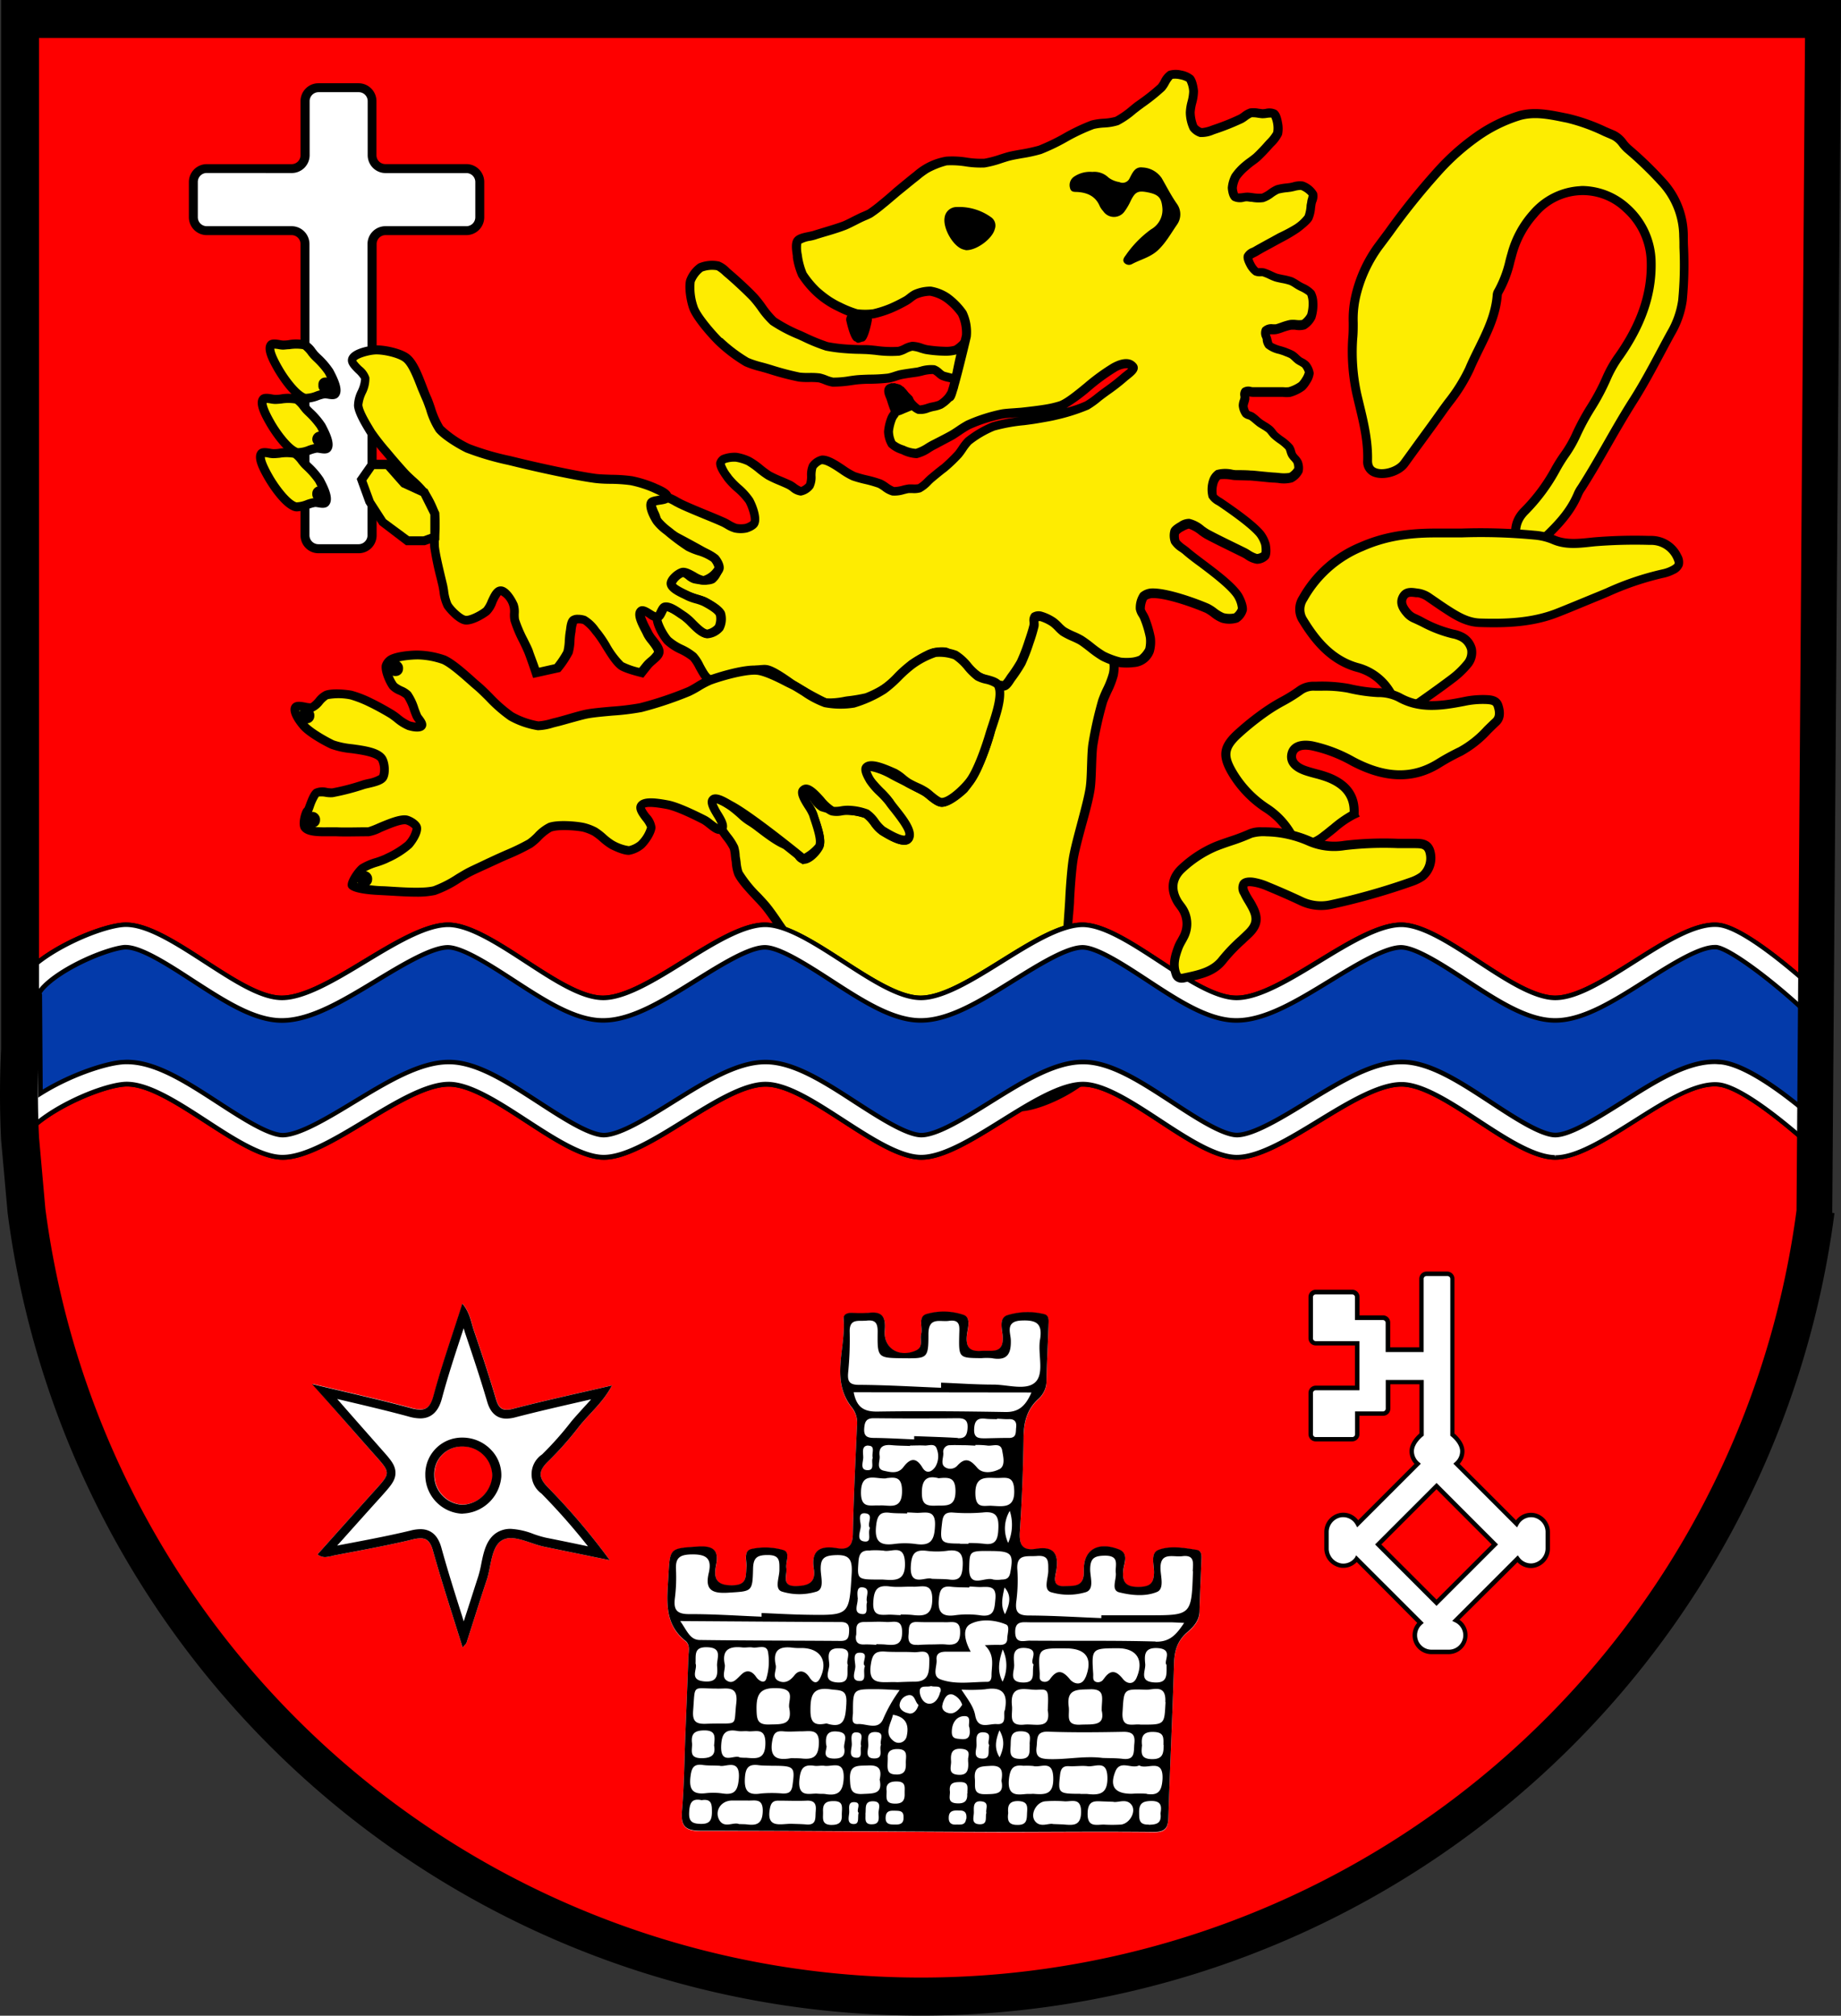 <svg id="Calque_1" data-name="Calque 1" xmlns="http://www.w3.org/2000/svg" viewBox="0 0 412.27 451.29">
    <rect x="0" y="0" width="412.27" height="451.29" fill="#333333" stroke="none"/>
    <defs>
        <style>
            .cls-1{fill:#fe0000;}.cls-2{fill:none;stroke:#000;stroke-miterlimit:10;}.cls-3{fill:#feec01;}.cls-4{fill:#033aaa;}.cls-5{fill:#fff;}.cls-6{fill:#fded01;}
        </style>
    </defs>
    <path class="cls-1"
          d="M476.44,53.86H72.92V284.28c-.16,3.35-.25,6.72-.25,10.11s.09,6.76.25,10.11v12.4h1c11.19,100.83,96.68,179.25,200.5,179.25s189.31-78.42,200.5-179.25h1.51Z"
          transform="translate(-68.17 -49.36)"/>
    <path class="cls-2"
          d="M478.48,320.9a205.77,205.77,0,0,1-408.1,0l-1.46-16.31c-.16-3.42-.25-6.85-.25-10.2s.09-6.78.25-10.2V49.86H480.44"
          transform="translate(-68.17 -49.36)"/>
    <path class="cls-3"
          d="M317.51,197.35c-1.07-2.06-5.62-4.12-7.56-5.38s-6.05-3.72-8.16-4.77c-.58-.29-1.8-1.26-2.39-1-1.68.76-1.62,5.29-2.39,7s-2.84,4.54-3.58,6.17a56.15,56.15,0,0,0-2.38,7.16c-.44,1.76-.73,5.4-1.2,7.16a54.75,54.75,0,0,1-2.78,7.56,22.14,22.14,0,0,1-3,4.77c-1,1-3.52,3-5,3-1.12,0-2.81-1.83-3.78-2.39-1.51-.86-4.62-2.4-6.17-3.18a27.81,27.81,0,0,0-3.58-1.79c-.81-.25-2.94-1.13-3.38-.4-1.22,2,4,5.76,5.17,7.76.76,1.26,2.13,3.86,2.79,5.17.37.74,1.93,2.37,1.39,3-1,1.13-4.49-1-5.77-1.8-1.11-.68-2.43-3.17-3.58-3.78-2.23-1.17-7.68-.5-9.95-1.59-1.27-.61-3-4.58-4.18-3.78s1.77,4.14,2.19,5.57c.5,1.71,2,5.29,1.39,7-.38,1.1-2.44,3.24-3.58,3s-1-2.19-3.78-3.18-7-4.78-8.15-5.37-6.27-6-8.36-4.78c-.39.22-.09,1.35,0,1.79a23.45,23.45,0,0,0,2,4.78c.59,1.1,2.33,3,2.79,4.17a18.59,18.59,0,0,1,.39,2.59,16.7,16.7,0,0,0,.6,3.18c1,2.11,4.46,5.39,6,7.17.87,1,2.43,3.25,3.18,4.37a27.1,27.1,0,0,1,2.59,4.18c.24.66.23,2.1.4,2.79.89,3.68,2.37,11.56,5,14.32,8.6,9.14,33.83,20.18,46.35,19.3,5-.35,15.28-5.53,17.11-10.15,1.48-3.7-3.23-11.5-4.37-15.32-.57-1.89-2.12-5.59-2.39-7.56-.46-3.3.24-10,.4-13.33.1-2.27.43-6.81.79-9,.66-4,3.18-11.79,3.78-15.81.36-2.42.26-7.34.6-9.75a82.79,82.79,0,0,1,2.19-9.75c.48-1.54,2.08-4.39,2.39-6A6.26,6.26,0,0,0,317.51,197.35Z"
          transform="translate(-68.17 -49.36)"/>
    <path
        d="M295.49,298.07c-13.68,0-37.42-11-45.56-19.66-2.42-2.58-3.86-8.86-4.81-13-.15-.65-.28-1.25-.41-1.76a10.63,10.63,0,0,1-.17-1.33,8.53,8.53,0,0,0-.19-1.35,20.08,20.08,0,0,0-2-3.25l-.49-.71c-.76-1.14-2.29-3.31-3.11-4.29-.43-.5-1-1.12-1.65-1.8-1.73-1.84-3.69-3.93-4.46-5.58a10,10,0,0,1-.58-2.68c0-.29-.07-.56-.1-.76s-.07-.55-.11-.89a8.41,8.41,0,0,0-.24-1.5,12.56,12.56,0,0,0-1.45-2.2,17.58,17.58,0,0,1-1.28-1.87,24.19,24.19,0,0,1-2.09-5l0-.16c-.18-.8-.46-2.13.51-2.7,2-1.12,4.7,1,7.81,3.57a17.37,17.37,0,0,0,1.49,1.18,18.44,18.44,0,0,1,2.28,1.61,27.63,27.63,0,0,0,5.77,3.72,5.88,5.88,0,0,1,3.21,2.58c.17.27.35.54.46.57h0a5.08,5.08,0,0,0,2.41-2.35c.36-1-.5-3.58-1-5.11-.16-.47-.3-.89-.4-1.23a10.23,10.23,0,0,0-1-1.71c-1.09-1.72-2.44-3.87-.85-5s2.79.73,3.84,2.15a7.8,7.8,0,0,0,1.34,1.55,14.66,14.66,0,0,0,4.49.66c2.14.13,4.17.25,5.5,1a8.21,8.21,0,0,1,2.21,2.23,8.41,8.41,0,0,0,1.43,1.59c2.51,1.56,3.68,1.91,4.19,2-.18-.31-.46-.69-.62-.92a6.82,6.82,0,0,1-.62-.94c-.66-1.32-2-3.9-2.75-5.11a16,16,0,0,0-1.95-2.22c-2.08-2.14-4.44-4.57-3.21-6.57.79-1.29,2.69-.65,4.08-.18l.44.14a18.13,18.13,0,0,1,2.85,1.37l.9.49,1.21.61c1.6.8,3.8,1.91,5,2.59a12.07,12.07,0,0,1,1.3,1,6.73,6.73,0,0,0,2,1.29c.88,0,3-1.42,4.26-2.7a21.16,21.16,0,0,0,2.79-4.5,54.92,54.92,0,0,0,2.72-7.38c.22-.85.41-2.24.6-3.6s.36-2.64.59-3.54a57.41,57.41,0,0,1,2.44-7.34,31.51,31.51,0,0,1,1.87-3.23,29.85,29.85,0,0,0,1.71-2.94,12,12,0,0,0,.55-2.33c.38-2.17.78-4.42,2.34-5.13.93-.42,2,.23,2.79.74a5.28,5.28,0,0,0,.46.27c2.18,1.09,6.27,3.55,8.25,4.83.47.3,1.12.67,1.82,1.07,2.3,1.28,5.15,2.88,6.09,4.69h0c.52,1,.23,2.87.09,3.63a19.91,19.91,0,0,1-1.43,3.73c-.41.9-.8,1.76-1,2.34a83.16,83.16,0,0,0-2.15,9.6c-.16,1.13-.22,2.94-.28,4.68s-.13,3.79-.32,5.07c-.31,2.13-1.15,5.27-2,8.3-.74,2.77-1.51,5.64-1.82,7.53-.35,2.16-.67,6.61-.78,8.94,0,.84-.12,1.9-.2,3.07a61.56,61.56,0,0,0-.21,10.08,33.5,33.5,0,0,0,1.52,5c.33.91.64,1.76.84,2.43a39.21,39.21,0,0,0,1.63,4c1.83,4.18,3.91,8.92,2.71,11.93-2,5-12.67,10.4-18,10.78C296.57,298.05,296,298.07,295.49,298.07Zm-66.88-68.88c0,.22.09.48.11.6l0,.19a23.37,23.37,0,0,0,1.89,4.5,19.09,19.09,0,0,0,1.12,1.61,13.47,13.47,0,0,1,1.72,2.67,9.25,9.25,0,0,1,.36,2c0,.29.06.56.09.75s.08.53.12.85a9.25,9.25,0,0,0,.4,2.08,26.93,26.93,0,0,0,4.11,5.06c.66.71,1.27,1.36,1.71,1.88.89,1,2.43,3.24,3.25,4.47.13.19.3.42.47.68a20.13,20.13,0,0,1,2.23,3.71,8.13,8.13,0,0,1,.3,1.85,8.55,8.55,0,0,0,.13,1l.41,1.78c.85,3.71,2.27,9.92,4.32,12.1,8.09,8.59,33,19.85,45.55,19,4.6-.32,14.56-5.25,16.26-9.52.88-2.23-1.19-6.94-2.7-10.38a42.5,42.5,0,0,1-1.71-4.28c-.19-.62-.48-1.44-.8-2.33a32.73,32.73,0,0,1-1.62-5.38c-.36-2.57-.05-7,.2-10.49.08-1.15.15-2.19.19-3,.11-2.45.44-6.91.81-9.17.32-2,1.07-4.78,1.85-7.73s1.62-6.06,1.92-8.07c.18-1.17.24-3,.3-4.85s.12-3.65.3-4.89a83.93,83.93,0,0,1,2.22-9.91,24.35,24.35,0,0,1,1.08-2.58,19,19,0,0,0,1.28-3.28,5.83,5.83,0,0,0,.1-2.34c-.66-1.27-3.44-2.83-5.29-3.86-.72-.41-1.41-.79-1.93-1.13-2-1.28-6-3.7-8.06-4.72-.16-.08-.38-.21-.62-.36a6.22,6.22,0,0,0-1-.55c-.54.45-.89,2.47-1.09,3.59a12.36,12.36,0,0,1-.7,2.81,29.93,29.93,0,0,1-1.83,3.17,32.55,32.55,0,0,0-1.75,3,56.14,56.14,0,0,0-2.32,7c-.2.8-.38,2.09-.55,3.34a35.29,35.29,0,0,1-.65,3.84,54.49,54.49,0,0,1-2.86,7.74,23.65,23.65,0,0,1-3.18,5.05S281.37,230,279.1,230c-1.09,0-2.18-.89-3.22-1.74a10.19,10.19,0,0,0-1.05-.78c-1.15-.66-3.32-1.75-4.9-2.55l-1.22-.61c-.26-.13-.6-.32-1-.52a17,17,0,0,0-2.46-1.2l-.5-.17a9.36,9.36,0,0,0-1.79-.47c0,.86,2.07,3,3,3.94a16.85,16.85,0,0,1,2.23,2.58c.76,1.27,2.13,3.86,2.82,5.24a6,6,0,0,0,.45.67c.72,1,1.71,2.38.8,3.42-1.39,1.6-4.34.09-7.05-1.6a8.58,8.58,0,0,1-1.95-2.05,8.27,8.27,0,0,0-1.57-1.69,14.16,14.16,0,0,0-4.68-.72,15.25,15.25,0,0,1-5.23-.86,6.86,6.86,0,0,1-2.08-2.16l-.26-.35c.19.33.4.66.56.91a10.12,10.12,0,0,1,1.18,2.21c.1.33.23.72.38,1.16.87,2.6,1.54,4.88,1,6.42-.45,1.26-2.82,4.07-4.75,3.63a2.79,2.79,0,0,1-1.68-1.41,3.88,3.88,0,0,0-2.21-1.81c-2-.7-4.48-2.62-6.31-4a20.2,20.2,0,0,0-2-1.41,12.27,12.27,0,0,1-1.89-1.44C232.77,231.74,229.84,229.27,228.61,229.19Zm71-42Z"
        transform="translate(-68.17 -49.36)"/>
    <path class="cls-4" d="M72.34,308.47l0-2.19A4.07,4.07,0,0,0,72.34,308.47Z" transform="translate(-68.17 -49.36)"/>
    <path class="cls-5" d="M72.32,306.28a4.07,4.07,0,0,0,0,2.19l0-2.19Z" transform="translate(-68.17 -49.36)"/>
    <path class="cls-4"
          d="M453,256.42c-10-.94-26.65,16.49-36.65,16.36-9.45-.12-24.79-16.21-34.24-16.36-10.12-.16-27.06,16.52-37.18,16.36-9.46-.15-24.79-16.25-34.24-16.36-9.94-.11-26.44,16.45-36.38,16.36-9.58-.08-25.2-16.27-34.78-16.36-9.94-.08-26.44,16.46-36.38,16.36-9.51-.09-25-16.21-34.51-16.36-10.18-.15-27.26,16.46-37.45,16.36-9.75-.09-25.85-17.22-35.57-16.36-7.1.64-25.64,9.43-23.54,16.36l.23,33.5c1.63-6.47,17.18-13.6,23.54-14.17,9.72-.87,25.81,16.27,35.56,16.36,10.18.1,27.25-16.52,37.43-16.36,9.5.15,25,16.26,34.48,16.36,9.94.1,26.42-16.44,36.36-16.36,9.57.08,25.18,16.28,34.75,16.36,9.94.09,26.43-16.47,36.36-16.36,9.45.11,24.77,16.21,34.22,16.36,10.12.16,27-16.52,37.16-16.36,9.45.15,24.77,16.24,34.22,16.36,10,.13,26.67-17.3,36.62-16.36,7.09.67,23.53,16.36,23.53,16.36V272.78S460.1,257.1,453,256.42Z"
          transform="translate(-68.17 -49.36)"/>
    <path
        d="M71.85,310.2l-.26-37.34a5.53,5.53,0,0,1,1.06-4.69c4-5.89,16.91-11.71,22.93-12.24,5.2-.47,12.1,4,18.77,8.33,6.05,3.92,12.3,8,16.86,8h.08c4.94,0,11.75-4.12,18.33-8.1,6.78-4.1,13.82-8.31,19-8.26,4.89.08,11.29,4.24,17.48,8.26s12.4,8.06,17,8.1h.08c4.82,0,11.44-4.12,17.85-8.1s13.26-8.26,18.37-8.26h.08c4.93.05,11.4,4.22,17.65,8.26s12.48,8.06,17.12,8.1h.07c4.82,0,11.43-4.12,17.83-8.1,6.57-4.09,13.36-8.32,18.48-8.26,4.88.06,11.26,4.23,17.42,8.27s12.25,8,16.82,8.09c4.92.12,11.74-4.08,18.33-8.1s13.52-8.26,18.71-8.26h.15c4.86.08,11.22,4.24,17.36,8.26s12.29,8,16.88,8.1h.1c4.7,0,11.15-4.09,17.39-8,6.83-4.34,13.93-8.82,19.19-8.31,7.19.68,23.16,15.85,23.84,16.49l.16.15v37.07l-.85-.81c-.16-.15-16.39-15.57-23.23-16.22-5-.48-11.86,3.92-18.55,8.16s-13,8.22-18,8.2-11.24-4.23-17.4-8.26-12.25-8-16.82-8.1H382c-4.91,0-11.65,4.12-18.18,8.11-6.71,4.1-13.63,8.37-18.85,8.25-4.86-.08-11.21-4.23-17.34-8.25s-12.29-8.05-16.88-8.11c-4.84,0-11.49,4.1-17.93,8.11S279.62,309,274.52,309h-.08c-4.93,0-11.39-4.22-17.64-8.26s-12.48-8.06-17.12-8.1h-.07c-4.81,0-11.42,4.12-17.82,8.1S208.52,309,203.42,309h-.09c-4.91-.05-11.34-4.23-17.55-8.27s-12.34-8-16.94-8.09c-4.92-.08-11.84,4.09-18.5,8.12S136.72,309,131.51,309h-.1c-4.85-.05-10.93-4-17.38-8.18s-13.26-8.63-18.12-8.18c-6.27.56-21.54,7.59-23.1,13.79ZM310.7,291.61h.11c4.87.06,11.24,4.23,17.4,8.27s12.25,8,16.82,8.09h.13c4.91,0,11.65-4.12,18.18-8.11,6.71-4.09,13.66-8.33,18.85-8.25,4.86.08,11.21,4.24,17.35,8.26s12.28,8,16.86,8.1h.11c4.69,0,11.14-4.09,17.37-8,6.83-4.34,13.91-8.81,19.19-8.32,6.33.6,19.48,12.46,23,15.71V273c-1.69-1.59-16.61-15.46-23.09-16.08-5-.46-11.87,3.92-18.57,8.16s-13,8.26-18,8.2S405.11,269.05,399,265s-12.26-8-16.84-8.1H382c-4.91,0-11.66,4.12-18.19,8.11-6.71,4.1-13.63,8.37-18.86,8.25-4.86-.07-11.22-4.23-17.36-8.25s-12.29-8-16.88-8.11c-4.82,0-11.5,4.1-17.94,8.11s-13.26,8.25-18.36,8.25h-.08c-4.93,0-11.4-4.22-17.65-8.26s-12.48-8.06-17.12-8.1h-.08c-4.81,0-11.43,4.12-17.83,8.11-6.57,4.08-13.32,8.32-18.47,8.25-4.92,0-11.35-4.22-17.57-8.26-6.07-3.95-12.34-8-16.94-8.1h-.14c-4.95,0-11.77,4.13-18.37,8.12s-13.64,8.24-18.85,8.24h-.09c-4.85,0-10.94-4-17.39-8.18s-13.28-8.6-18.14-8.18c-5.7.51-18.43,6.24-22.19,11.81a4.6,4.6,0,0,0-.92,3.91l0,.14L72.81,304c3.9-6,17-11.88,23-12.42,5.19-.46,12.09,4,18.76,8.34,6,3.92,12.28,8,16.84,8h.09c4.93,0,11.73-4.12,18.31-8.1,6.78-4.1,13.77-8.38,19-8.26,4.89.08,11.29,4.24,17.47,8.26s12.4,8.05,17,8.1h.08c4.82,0,11.44-4.12,17.84-8.11s13.25-8.25,18.35-8.25h.08c4.93,0,11.4,4.22,17.65,8.26s12.47,8.06,17.11,8.1c4.84.06,11.46-4.1,17.88-8.1S305.59,291.61,310.7,291.61Z"
        transform="translate(-68.17 -49.36)"/>
    <path class="cls-5"
          d="M452.21,261.39h.33c2.93.28,12,7.09,19,13.55v22.44c-5.82-4.75-13.06-9.78-18.06-10.26-.41,0-.84-.06-1.27-.06-6.48,0-13.41,4.4-20.75,9.06-5.42,3.44-11.57,7.34-15,7.34-3.27,0-9.47-4.1-14.45-7.36-7-4.58-13.59-8.9-19.75-9H382c-6.45,0-13.53,4.33-21,8.91-5.71,3.5-12.19,7.45-15.83,7.45h-.06c-3.27-.05-9.45-4.1-14.42-7.36-7-4.59-13.63-8.93-19.82-9h-.16c-6.4,0-13.37,4.34-20.75,8.94-5.58,3.48-11.91,7.42-15.46,7.42-3.34,0-9.64-4.1-14.71-7.38-7.1-4.59-13.81-8.92-20-9h-.13c-6.38,0-13.35,4.34-20.73,8.94-5.59,3.48-11.93,7.42-15.5,7.42-3.31,0-9.57-4.1-14.61-7.38-7-4.57-13.66-8.88-19.85-9h-.22c-6.48,0-13.63,4.33-21.2,8.91-5.78,3.49-12.32,7.45-16,7.45-3.25,0-9.46-4.06-14.44-7.29-7.21-4.68-14-9.1-20.44-9.1-.39,0-.79,0-1.17.05-4.07.36-11.83,3-18.18,7l-.15-21.41V272l-.11-.38c.4-.92,2.56-3.28,7.49-6,4.63-2.52,9.44-4.08,11.61-4.28h.29c3.46,0,9.59,4,15,7.49,7,4.55,13.63,8.84,19.79,8.9h.14c6.47,0,13.61-4.32,21.18-8.89,5.79-3.5,12.34-7.47,16-7.47h.07c3.3.05,9.55,4.11,14.56,7.37,7.07,4.59,13.75,8.93,20,9h.14c6.39,0,13.37-4.34,20.75-8.93,5.6-3.48,11.93-7.43,15.5-7.43,3.33,0,9.65,4.11,14.72,7.38,7.1,4.59,13.82,8.93,20,9h.12c6.39,0,13.36-4.34,20.74-8.93,5.59-3.48,11.93-7.43,15.51-7.43,3.27,0,9.48,4.11,14.47,7.37,7,4.57,13.58,8.89,19.75,9h.22c6.45,0,13.54-4.33,21.05-8.91,5.72-3.49,12.2-7.45,15.84-7.45H382c3.27.05,9.47,4.11,14.44,7.36,7,4.59,13.63,8.92,19.81,9h.18c6.3,0,13.11-4.32,20.33-8.9,5.55-3.51,11.83-7.49,15.41-7.49m0-5c-10,0-26,16.39-35.74,16.39h-.11c-9.45-.12-24.79-16.21-34.24-16.36H382c-10.09,0-26.8,16.36-36.89,16.36h-.14c-9.46-.15-24.79-16.25-34.24-16.36h-.11c-9.92,0-26.28,16.36-36.2,16.36h-.07c-9.58-.08-25.2-16.27-34.78-16.36h-.08c-9.91,0-26.28,16.36-36.21,16.36h-.09c-9.51-.09-25-16.21-34.51-16.36h-.14c-10.17,0-27.07,16.36-37.22,16.36h-.09c-9.51-.09-25.06-16.39-34.84-16.39-.25,0-.49,0-.73,0-7.1.64-25.64,9.43-23.54,16.36l.23,33.5c1.63-6.47,17.18-13.6,23.54-14.17.24,0,.49,0,.73,0,9.78,0,25.32,16.3,34.83,16.39h.09c10.14,0,27-16.36,37.19-16.36h.15c9.5.15,25,16.26,34.48,16.36h.09c9.92,0,26.28-16.36,36.19-16.36h.08c9.57.08,25.18,16.28,34.75,16.36h.08c9.91,0,26.26-16.36,36.18-16.36h.1c9.45.11,24.77,16.21,34.22,16.36h.14c10.09,0,26.79-16.36,36.87-16.36h.15c9.45.15,24.77,16.24,34.22,16.36h.11c9.74,0,25.72-16.4,35.71-16.4.27,0,.54,0,.8,0,7.09.67,23.53,16.36,23.53,16.36V272.78S460.1,257.1,453,256.42c-.27,0-.53,0-.8,0Z"
          transform="translate(-68.17 -49.36)"/>
    <path
        d="M71.85,310.2l-.26-37.34a5.53,5.53,0,0,1,1.06-4.69c4-5.89,16.91-11.71,22.93-12.24,5.18-.48,12.1,4,18.77,8.33,6.05,3.92,12.3,8,16.86,8,5,0,11.83-4.12,18.41-8.1s13.66-8.26,18.89-8.26h.15c4.89.08,11.29,4.24,17.48,8.26s12.4,8.06,17,8.1c4.9,0,11.52-4.12,17.93-8.1s13.26-8.26,18.36-8.26h0c5,.05,11.49,4.22,17.74,8.26s12.48,8.06,17.12,8.1c4.89,0,11.5-4.12,17.9-8.1s13.27-8.26,18.37-8.26h.11c4.88.06,11.26,4.23,17.42,8.27s12.25,8,16.82,8.09h.14c4.91,0,11.66-4.12,18.19-8.1s13.52-8.26,18.7-8.26h.16c4.86.08,11.22,4.24,17.36,8.26s12.29,8,16.88,8.1h.1c4.7,0,11.15-4.09,17.39-8,6.83-4.34,13.94-8.81,19.19-8.31,7.19.68,23.16,15.85,23.84,16.49l.16.15v37.07l-.85-.81c-.16-.15-16.39-15.57-23.23-16.22-5-.49-11.87,3.92-18.55,8.16s-12.93,8.2-17.91,8.2h-.12c-4.87-.06-11.24-4.23-17.4-8.26s-12.25-8-16.82-8.1H382c-4.9,0-11.65,4.12-18.17,8.11S350.35,309,345.16,309H345c-4.86-.08-11.21-4.23-17.34-8.25s-12.29-8.05-16.88-8.11h0c-4.91,0-11.53,4.12-17.93,8.11S279.61,309,274.52,309s-11.47-4.22-17.72-8.26-12.48-8.06-17.12-8.1c-4.88,0-11.5,4.12-17.89,8.1S208.52,309,203.42,309s-11.43-4.23-17.64-8.27-12.34-8-16.94-8.09h-.14c-4.95,0-11.76,4.13-18.36,8.12S136.72,309,131.51,309c-4.95-.05-11-4-17.48-8.18s-13.25-8.63-18.12-8.18c-6.27.56-21.54,7.59-23.1,13.79ZM382,291.61h.16c4.86.08,11.21,4.24,17.35,8.26s12.28,8,16.86,8.1l.11.5V308c4.69,0,11.14-4.09,17.37-8,6.84-4.34,13.92-8.81,19.19-8.32,6.33.6,19.48,12.46,23,15.71V273c-1.69-1.59-16.61-15.46-23.09-16.08-5-.46-11.88,3.92-18.57,8.16s-12.93,8.2-17.92,8.2h-.12c-4.87-.06-11.24-4.23-17.4-8.26s-12.26-8-16.84-8.1H382c-4.9,0-11.65,4.12-18.18,8.11s-13.52,8.25-18.71,8.25h-.15c-4.86-.07-11.22-4.23-17.36-8.25s-12.29-8-16.88-8.11h0c-4.92,0-11.54,4.12-17.94,8.11s-13.26,8.25-18.36,8.25-11.48-4.22-17.73-8.26-12.48-8.06-17.12-8.1h0c-4.89,0-11.51,4.12-17.91,8.11s-13.27,8.25-18.38,8.25-11.44-4.22-17.66-8.26c-6.07-3.95-12.34-8-16.94-8.1h-.14c-4.95,0-11.77,4.13-18.37,8.12s-13.64,8.24-18.85,8.24c-4.94,0-11-4-17.48-8.18s-13.27-8.61-18.14-8.18c-5.7.51-18.43,6.24-22.19,11.81a4.6,4.6,0,0,0-.92,3.91l0,.14L72.81,304c3.9-6,17-11.88,23-12.42,5.19-.45,12.09,4,18.76,8.34,6,3.92,12.28,8,16.84,8,5,0,11.82-4.12,18.41-8.1s13.65-8.26,18.87-8.26h.16c4.88.08,11.28,4.24,17.46,8.26s12.4,8.05,17,8.1c4.9,0,11.52-4.12,17.92-8.1s13.25-8.26,18.35-8.26,11.48,4.22,17.73,8.26,12.47,8.06,17.11,8.1c4.88,0,11.49-4.12,17.88-8.1s13.26-8.26,18.37-8.26h.11c4.87.06,11.24,4.23,17.4,8.27s12.25,8,16.82,8.09h.13c4.9,0,11.65-4.12,18.18-8.11S376.85,291.61,382,291.61ZM345.16,304c-3.48-.05-9.73-4.15-14.75-7.44-7-4.55-13.51-8.85-19.55-8.92h-.17c-6.24,0-13.15,4.31-20.47,8.86-5.64,3.52-12,7.5-15.73,7.5-3.48,0-9.85-4.14-15-7.45-7-4.56-13.7-8.86-19.79-8.91h-.12c-6.24,0-13.15,4.3-20.47,8.86-5.64,3.52-12,7.5-15.76,7.5-3.46,0-9.79-4.15-14.88-7.46-7-4.53-13.55-8.8-19.58-8.9h-.22c-6.34,0-13.43,4.29-20.95,8.84C141.93,300,135.32,304,131.47,304c-3.4,0-9.67-4.1-14.71-7.37-7.15-4.64-13.89-9-20.17-9-.38,0-.76,0-1.13.05-3.92.35-11.55,2.9-18,6.95l-.76.48-.16-23-.15-.49.08-.17c.44-1,2.55-3.39,7.71-6.2,4.69-2.55,9.58-4.14,11.81-4.33l.33,0c3.61,0,9.8,4,15.27,7.57,7,4.51,13.51,8.76,19.53,8.82h.14c6.32,0,13.4-4.28,20.91-8.82,5.84-3.53,12.46-7.54,16.3-7.54h0c3.53.06,9.84,4.16,14.91,7.45,7,4.55,13.62,8.85,19.69,8.91h.15c6.24,0,13.15-4.3,20.48-8.86,5.65-3.51,12-7.5,15.76-7.5,3.48,0,9.86,4.15,15,7.46,7,4.55,13.69,8.85,19.78,8.9h.13c6.24,0,13.15-4.3,20.46-8.85,5.65-3.52,12.06-7.51,15.78-7.51h0c3.42,0,9.7,4.15,14.74,7.45,6.92,4.54,13.46,8.82,19.49,8.91h.21c6.31,0,13.35-4.29,20.79-8.84,5.78-3.52,12.32-7.52,16.1-7.52h0c3.5.06,9.75,4.15,14.78,7.44,6.95,4.55,13.51,8.84,19.55,8.92h.17c6.15,0,12.91-4.28,20.07-8.82,5.6-3.55,11.94-7.57,15.67-7.57h.37c3.08.3,12.24,7.19,19.3,13.68l.17.15v23.71l-.82-.67c-7.67-6.25-13.82-9.76-17.78-10.14-.4,0-.82-.06-1.23-.06-6.33,0-13.21,4.36-20.48,9C426.26,300,420,304,416.46,304h0c-3.42,0-9.68-4.14-14.72-7.44-6.93-4.54-13.47-8.82-19.49-8.92H382c-6.3,0-13.33,4.29-20.78,8.84C355.48,300,348.94,304,345.16,304ZM310.7,286.61h.17c6.33.08,13,4.45,20.08,9.09,4.92,3.22,11,7.22,14.16,7.27,3.55,0,10-3.91,15.61-7.37,7.58-4.62,14.72-9,21.31-9h.23c6.32.1,13,4.46,20,9.07,4.93,3.24,11.06,7.25,14.19,7.29h0c3.28,0,9.37-3.86,14.73-7.26,7.41-4.7,14.4-9.14,21-9.14.45,0,.89,0,1.32.07,4.07.38,10,3.65,17.51,9.7V275.17c-7.75-7.09-16.05-13-18.56-13.27h-.28c-3.44,0-9.65,3.94-15.14,7.42-7.28,4.61-14.16,9-20.6,9h-.18c-6.33-.08-13-4.45-20.08-9.08-4.93-3.22-11-7.23-14.18-7.28h0c-3.56,0-10,3.92-15.63,7.37-7.58,4.63-14.73,9-21.32,9h-.22c-6.32-.1-13-4.46-20-9.07-4.93-3.23-11.07-7.25-14.2-7.29-3.43,0-9.7,3.91-15.24,7.35-7.44,4.64-14.47,9-21,9h-.12c-6.38,0-13.16-4.43-20.32-9.06-5-3.24-11.26-7.27-14.46-7.3-3.41,0-9.69,3.91-15.22,7.35-7.45,4.64-14.48,9-21,9h-.14c-6.37-.06-13.11-4.44-20.24-9.07-5-3.23-11.14-7.24-14.3-7.29h0c-3.62,0-10.11,3.93-15.84,7.4-7.63,4.61-14.83,9-21.44,9h-.14c-6.31-.06-13-4.39-20.06-9-5.35-3.47-11.42-7.41-14.73-7.41h-.25c-2.12.19-6.84,1.73-11.41,4.22-4.77,2.6-6.72,4.77-7.2,5.58l.08.32.15,21.24c6.38-3.85,13.76-6.28,17.64-6.63.4,0,.81-.05,1.22-.05,6.57,0,13.44,4.46,20.71,9.18,4.93,3.2,11.07,7.18,14.17,7.21,3.57,0,10.05-3.92,15.77-7.38,7.63-4.62,14.84-9,21.46-9h.23c6.33.1,13,4.45,20.11,9.06,5,3.24,11.18,7.27,14.35,7.3,3.42,0,9.69-3.9,15.22-7.35,7.44-4.63,14.47-9,21-9h.13c6.38.06,13.15,4.43,20.31,9.06,5,3.25,11.25,7.27,14.44,7.3,3.41,0,9.67-3.9,15.2-7.34C297.13,291,304.16,286.61,310.7,286.61Z"
        transform="translate(-68.17 -49.36)"/>
    <path class="cls-6"
          d="M371.11,125.11c.3-3-.15-6,.59-9a30.84,30.84,0,0,1,5.13-11.48C381.07,99,385.13,93.19,390,88a51.47,51.47,0,0,1,9-8.08,32.85,32.85,0,0,1,9.6-4.7c3.55-.93,7.11-.09,10.62.62s6.92,2.37,10.29,3.79c1.47.61,2.1,2.09,3.25,3.06a83.29,83.29,0,0,1,7.71,7.44,18,18,0,0,1,4.75,12.09,104.92,104.92,0,0,1-.24,14.4,20.11,20.11,0,0,1-2.59,7.4c-2.76,5-5.33,10.2-8.42,15-4,6.27-7.4,12.91-11.38,19.19a10.87,10.87,0,0,0-1,1.7c-2.12,5.14-6.25,8.63-10.14,12.31-1.65,1.56-2.89,1.24-3.45-.93-.71-2.72-.7-5.21,1.62-7.54a40.78,40.78,0,0,0,7-9.48c1.35-2.52,3.32-4.78,4.44-7.41,1.95-4.57,5.12-8.46,7-13.1a36.76,36.76,0,0,1,3.69-6.14c4-6.13,6.47-12.78,6.18-20.13-.36-8.92-8.17-16-16.24-15.45a14.87,14.87,0,0,0-10.06,5.18,22.31,22.31,0,0,0-4.9,9.14c-.8,2.8-1.41,5.68-3,8.21a2,2,0,0,0-.28.8c-.47,6.12-3.93,11.15-6.22,16.59-1.5,3.55-4.07,6.55-6.3,9.7-2.72,3.84-5.54,7.61-8.28,11.43-1.4,1.94-5.14,2.95-7.08,1.8a2.57,2.57,0,0,1-1.16-2.44c.15-5.07-1.25-9.85-2.38-14.72A44.63,44.63,0,0,1,371.11,125.11Z"
          transform="translate(-68.17 -49.36)"/>
    <path
        d="M409.61,174.22a2.49,2.49,0,0,1-.61-.08,3.2,3.2,0,0,1-2-2.57c-.63-2.44-1-5.61,1.88-8.49a40,40,0,0,0,6.85-9.26,35.93,35.93,0,0,1,2-3.14,26.06,26.06,0,0,0,2.44-4.18,53.34,53.34,0,0,1,3.43-6.39,47.47,47.47,0,0,0,3.54-6.69,27.29,27.29,0,0,1,2.9-5c.3-.44.6-.87.88-1.31,4.32-6.58,6.28-13,6-19.54a15.5,15.5,0,0,0-5.18-10.85,13.17,13.17,0,0,0-19.38,1.22,21.1,21.1,0,0,0-4.68,8.73l-.39,1.43a26.24,26.24,0,0,1-2.68,7,1,1,0,0,0-.13.35c-.35,4.61-2.32,8.6-4.22,12.46-.71,1.45-1.45,2.95-2.08,4.44a38.57,38.57,0,0,1-4.82,7.73c-.53.72-1.07,1.44-1.58,2.17-1.57,2.22-3.18,4.41-4.78,6.61q-1.77,2.4-3.51,4.82c-1.73,2.41-6.05,3.48-8.4,2.08a3.55,3.55,0,0,1-1.65-3.33c.12-4.17-.83-8.11-1.83-12.27-.18-.73-.35-1.47-.52-2.2a45.44,45.44,0,0,1-1-12.93v0c.11-1.11.11-2.21.11-3.39a23.68,23.68,0,0,1,.5-5.76A31.43,31.43,0,0,1,376,104l2.46-3.3a155.18,155.18,0,0,1,10.74-13.4,52.89,52.89,0,0,1,9.21-8.24,34.54,34.54,0,0,1,9.89-4.83c3.54-.93,7-.22,10.38.47l.7.14a42.56,42.56,0,0,1,8.54,3l1.94.83a6.68,6.68,0,0,1,2.48,2.11,7.9,7.9,0,0,0,1,1.11,83.55,83.55,0,0,1,7.8,7.54,18.85,18.85,0,0,1,5,12.74c0,.84,0,1.67.05,2.5a85.34,85.34,0,0,1-.29,12,21,21,0,0,1-2.72,7.76c-.75,1.37-1.49,2.76-2.23,4.14-1.94,3.64-3.95,7.41-6.22,11-2,3.17-3.93,6.49-5.77,9.71s-3.64,6.37-5.61,9.47l-.25.39a6.38,6.38,0,0,0-.67,1.16c-2,4.81-5.63,8.22-9.16,11.51L412.12,173A3.81,3.81,0,0,1,409.61,174.22ZM422.56,91a16,16,0,0,1,10.5,4.19,17.55,17.55,0,0,1,5.85,12.26c.28,7-1.8,13.77-6.34,20.72-.29.44-.6.89-.9,1.33a25.54,25.54,0,0,0-2.7,4.63,50.25,50.25,0,0,1-3.68,7,51.78,51.78,0,0,0-3.31,6.14,27.94,27.94,0,0,1-2.62,4.51,34.65,34.65,0,0,0-1.86,3,42.17,42.17,0,0,1-7.19,9.72c-1.73,1.74-2.12,3.64-1.36,6.58.21.83.49,1.11.6,1.14s.53-.06,1.2-.69l1.22-1.15c3.53-3.3,6.86-6.41,8.68-10.81a8.35,8.35,0,0,1,.85-1.5l.23-.36c1.95-3.07,3.79-6.28,5.57-9.39s3.76-6.59,5.82-9.8c2.22-3.48,4.21-7.2,6.14-10.81.74-1.39,1.48-2.78,2.24-4.16a19.08,19.08,0,0,0,2.48-7,82.49,82.49,0,0,0,.28-11.75c0-.84,0-1.67-.05-2.51a17,17,0,0,0-4.49-11.44,82,82,0,0,0-7.62-7.35,10.05,10.05,0,0,1-1.27-1.36,4.86,4.86,0,0,0-1.72-1.54l-1.95-.84A40.9,40.9,0,0,0,419,76.82l-.71-.14c-3.27-.67-6.37-1.3-9.46-.49a32.13,32.13,0,0,0-9.3,4.56,51.23,51.23,0,0,0-8.84,7.93,152.84,152.84,0,0,0-10.61,13.23c-.82,1.11-1.64,2.21-2.47,3.31a29.68,29.68,0,0,0-4.95,11.12,22,22,0,0,0-.44,5.29c0,1.16,0,2.36-.12,3.56a43.16,43.16,0,0,0,.91,12.34c.17.73.35,1.45.52,2.18,1,4.11,2,8.36,1.89,12.8,0,1.14.5,1.45.67,1.55,1.46.87,4.64,0,5.76-1.52s2.34-3.23,3.51-4.84c1.6-2.19,3.2-4.37,4.76-6.58.53-.75,1.07-1.48,1.61-2.21a37.32,37.32,0,0,0,4.59-7.31c.65-1.55,1.4-3.08,2.13-4.55,1.9-3.86,3.69-7.51,4-11.73a2.78,2.78,0,0,1,.43-1.24,24.74,24.74,0,0,0,2.45-6.52c.13-.48.26-1,.4-1.45a23.07,23.07,0,0,1,5.13-9.54,15.86,15.86,0,0,1,10.71-5.5C421.92,91.05,422.24,91,422.56,91Z"
        transform="translate(-68.17 -49.36)"/>
    <path class="cls-6"
          d="M395.38,168.68a126,126,0,0,1,16.35.48,14,14,0,0,1,4.38,1.05c2.88,1.24,6,.74,9,.44a115.56,115.56,0,0,1,12.75-.33,6.39,6.39,0,0,1,5.87,3.67c.77,1.46.52,2.2-.94,3a8.06,8.06,0,0,1-2.28.81c-5.32,1-10.19,3.33-15.16,5.35-2.82,1.14-5.61,2.33-8.44,3.45-5.59,2.22-11.45,2.4-17.35,2.22-2.86-.09-5.2-1.54-7.5-3-1.28-.82-2.52-1.7-3.77-2.55a5.73,5.73,0,0,0-2.49-1.09c-1.29-.16-2.78-.55-3.51.95s.16,2.56,1,3.57a4.28,4.28,0,0,0,1.45,1.07c2.85,1.29,5.58,2.88,8.69,3.52a7.25,7.25,0,0,1,1.73.54c2.66,1.33,3.33,4,1.46,6.31a19.64,19.64,0,0,1-3.31,3.13c-2.38,1.82-4.84,3.53-7.29,5.26-2.82,2-4.61,1.76-6.16-1.28a12.05,12.05,0,0,0-7.94-6.44c-5.58-1.61-9.13-5.8-12.05-10.55a4.46,4.46,0,0,1,0-4.87,26.59,26.59,0,0,1,13.1-11.6,40.2,40.2,0,0,1,16.53-3Z"
          transform="translate(-68.17 -49.36)"/>
    <path
        d="M383,208.75a3.18,3.18,0,0,1-.82-.1c-1.23-.3-2.26-1.28-3.14-3a11,11,0,0,0-7.33-5.94c-6.31-1.82-10.06-6.83-12.62-11a5.44,5.44,0,0,1,0-5.89,27.53,27.53,0,0,1,13.57-12c4.94-2.15,10.16-3.11,16.93-3.12h5.79a129.72,129.72,0,0,1,16.46.49,14.73,14.73,0,0,1,4.69,1.12c2.37,1,5.05.73,7.64.46l.85-.09a111.2,111.2,0,0,1,12.47-.34h.39a7.4,7.4,0,0,1,6.74,4.2A3.31,3.31,0,0,1,445,176a3.36,3.36,0,0,1-1.8,1.83,9.52,9.52,0,0,1-2.56.9,64,64,0,0,0-12.2,4.14c-.92.39-1.85.78-2.78,1.15l-3.49,1.44c-1.64.68-3.29,1.36-4.95,2-5.81,2.31-12,2.47-17.75,2.28-3.25-.1-5.89-1.8-8-3.18-.83-.54-1.66-1.1-2.48-1.67l-1.3-.89a5,5,0,0,0-2-.93l-.42,0c-1.36-.19-1.78-.16-2.08.45s-.1,1.31.9,2.48a3.47,3.47,0,0,0,1.11.81c.68.3,1.35.63,2,1a27.29,27.29,0,0,0,6.47,2.5,8.3,8.3,0,0,1,2,.63,5.27,5.27,0,0,1,3,3.55,5.06,5.06,0,0,1-1.19,4.29,20.41,20.41,0,0,1-3.47,3.28c-2,1.52-4.06,3-6.07,4.4l-1.25.89A6.59,6.59,0,0,1,383,208.75Zm10.64-39.07h-4c-6.48,0-11.46.92-16.13,3a25.47,25.47,0,0,0-12.63,11.18,3.46,3.46,0,0,0-.05,3.85c2.51,4.09,5.84,8.49,11.46,10.1a13.08,13.08,0,0,1,8.56,7c.6,1.18,1.2,1.83,1.83,2s1.61-.18,2.86-1.06l1.26-.89c2-1.41,4-2.86,6-4.36a18.72,18.72,0,0,0,3.13-3,3.07,3.07,0,0,0,.79-2.6,3.31,3.31,0,0,0-1.92-2.18,6,6,0,0,0-1.48-.46,29.35,29.35,0,0,1-6.93-2.66c-.65-.31-1.31-.63-2-.93a5.34,5.34,0,0,1-1.79-1.33c-.72-.83-2.21-2.57-1.18-4.66s3-1.72,4.15-1.55l.38.05a6.83,6.83,0,0,1,2.93,1.25l1.32.9c.8.56,1.61,1.11,2.43,1.64,2.44,1.58,4.5,2.79,7,2.87,5.56.17,11.47,0,16.95-2.15,1.65-.65,3.29-1.33,4.93-2l3.5-1.44c.93-.37,1.84-.76,2.76-1.14a64.12,64.12,0,0,1,12.59-4.26,7.58,7.58,0,0,0,2-.71c.67-.35.8-.57.83-.65s0-.32-.3-1a5.43,5.43,0,0,0-5-3.14h-.39a111.61,111.61,0,0,0-12.25.32l-.84.09c-2.84.31-5.79.62-8.64-.6a13.07,13.07,0,0,0-4.06-1,126.54,126.54,0,0,0-16.23-.48h-1.83Z"
        transform="translate(-68.17 -49.36)"/>
    <path class="cls-6"
          d="M371.46,231.34a.25.25,0,0,0-.12.37c-2.41,1.14-4.28,3-6.39,4.59a11.86,11.86,0,0,1-2.28,1.48c-2.3,1-4.25.43-5.44-1.78a16.93,16.93,0,0,0-5.63-5.84,24.73,24.73,0,0,1-7.46-7.87c-2.06-3.52-2.05-5.46.94-8.34a60.56,60.56,0,0,1,6.61-5.32c2.46-1.78,5.31-2.95,7.74-4.8a5.21,5.21,0,0,1,3.19-.86,34.88,34.88,0,0,1,7.56.49,37.49,37.49,0,0,0,6.61,1,10.28,10.28,0,0,1,4.72,1c4.71,2.67,9.6,1.93,14.5.95a20.67,20.67,0,0,1,5.13-.44c1,.06,2.14.18,2.52,1.32s.6,2.7-.5,3.71c-2.52,2.32-4.72,5-7.91,6.58a49.44,49.44,0,0,0-4.79,2.62c-6.54,4.1-13,2.92-19.33-.41a32,32,0,0,0-9-3.46c-2.58-.49-4.19.19-4.58,1.79s.65,2.94,3.15,3.8c1.63.55,3.35.86,4.94,1.48C369.21,224.79,371.61,227.15,371.46,231.34Z"
          transform="translate(-68.17 -49.36)"/>
    <path
        d="M360.59,239.25a4.72,4.72,0,0,1-4.24-2.77A15.86,15.86,0,0,0,351,231a25.39,25.39,0,0,1-7.76-8.19c-2.38-4.06-2.1-6.47,1.1-9.56a61.76,61.76,0,0,1,6.72-5.41,41.84,41.84,0,0,1,3.78-2.33,33.27,33.27,0,0,0,3.95-2.46,6.29,6.29,0,0,1,3.78-1.06h.27a34.32,34.32,0,0,1,7.51.51,37,37,0,0,0,6.43.94,11.13,11.13,0,0,1,5.18,1.17c4.35,2.46,8.83,1.84,13.82.84a21.15,21.15,0,0,1,5.38-.46c.9.05,2.78.15,3.41,2,.69,2.06.44,3.66-.77,4.77-.62.57-1.21,1.16-1.81,1.75a24.66,24.66,0,0,1-6.34,5,49.53,49.53,0,0,0-4.7,2.57c-6,3.79-12.69,3.66-20.33-.38a31.4,31.4,0,0,0-8.75-3.35c-1.13-.22-3.07-.37-3.42,1-.26,1.08.58,2,2.5,2.62.69.23,1.39.42,2.13.62a26.73,26.73,0,0,1,2.86.88c4.45,1.73,6.63,4.72,6.48,8.91v.31l.24.49-.93.43a21.1,21.1,0,0,0-4.31,3c-.63.51-1.25,1-1.9,1.5l-.29.22a10.75,10.75,0,0,1-2.2,1.38A6.34,6.34,0,0,1,360.59,239.25ZM364.16,204h-1.54a4.11,4.11,0,0,0-2.58.66,37.91,37.91,0,0,1-4.17,2.61,37.5,37.5,0,0,0-3.6,2.2,60.8,60.8,0,0,0-6.5,5.23c-2.53,2.44-2.68,3.84-.76,7.11a23.36,23.36,0,0,0,7.16,7.55,18.13,18.13,0,0,1,5.94,6.2c.91,1.7,2.28,2.13,4.17,1.33a8.7,8.7,0,0,0,1.78-1.14l.29-.22c.63-.47,1.23-1,1.83-1.45a26,26,0,0,1,4.23-3,.47.47,0,0,0,0-.1c0-3.13-1.67-5.24-5.21-6.62a24.91,24.91,0,0,0-2.65-.81c-.74-.2-1.5-.4-2.26-.66-4-1.37-4.1-3.71-3.79-5,.53-2.17,2.68-3.11,5.74-2.53a33.34,33.34,0,0,1,9.31,3.56c7,3.72,12.87,3.87,18.33.44a52.34,52.34,0,0,1,4.89-2.67,22.33,22.33,0,0,0,5.8-4.62c.62-.6,1.23-1.21,1.87-1.79.4-.37.78-1,.23-2.65-.14-.4-.4-.58-1.63-.65a19.09,19.09,0,0,0-4.88.42c-5.19,1-10.25,1.74-15.2-1.06a9.3,9.3,0,0,0-4.25-.91,37.84,37.84,0,0,1-6.78-1A28.18,28.18,0,0,0,364.16,204Z"
        transform="translate(-68.17 -49.36)"/>
    <path class="cls-6"
          d="M351.77,235.59a25.37,25.37,0,0,1,9.47,2,14.09,14.09,0,0,0,8,1c5.15-.75,10.3-.43,15.46-.41,1.41,0,3-.12,3.6,1.57a5.34,5.34,0,0,1-1.62,5.77,9.56,9.56,0,0,1-2.16,1.1,148.29,148.29,0,0,1-18.36,5.23,10.26,10.26,0,0,1-6.77-.87c-2.47-1.15-5-2.24-7.5-3.28a12.41,12.41,0,0,0-3.2-.9c-2-.26-2.66.62-1.81,2.44.5,1.1,1.2,2.1,1.77,3.18,1.28,2.44,1,4.05-.95,6a56,56,0,0,0-5.71,5.81c-2.19,2.84-5.62,3.4-8.9,4.1-.82.17-1.29-.19-1.59-1-.75-2.07-.16-4,.55-5.9.28-.75.75-1.43,1.11-2.16a6.31,6.31,0,0,0-.48-6.88c-.28-.42-.61-.81-.86-1.24-1.55-2.72-1.24-5.3,1.11-7.41a25.76,25.76,0,0,1,7.34-4.79c2.6-1.07,5.35-1.76,7.91-2.95A9.8,9.8,0,0,1,351.77,235.59Z"
          transform="translate(-68.17 -49.36)"/>
    <path
        d="M332.74,269.37a2.22,2.22,0,0,1-2.16-1.7c-.86-2.38-.2-4.56.56-6.59a9.66,9.66,0,0,1,.75-1.51l.4-.74a5.35,5.35,0,0,0-.41-5.87l-.28-.39a8,8,0,0,1-.63-.93c-1.82-3.18-1.35-6.25,1.31-8.65a26.83,26.83,0,0,1,7.63-5c1.16-.48,2.36-.88,3.52-1.28a43.15,43.15,0,0,0,4.35-1.65,6.9,6.9,0,0,1,3-.47c.31,0,.62,0,.92,0h.11a25.84,25.84,0,0,1,9.85,2.08,12.93,12.93,0,0,0,7.45.95,76.17,76.17,0,0,1,12.22-.46c1.13,0,2.26,0,3.4,0H385c1.35,0,3.4,0,4.25,2.21a6.3,6.3,0,0,1-2,7,10.79,10.79,0,0,1-2.39,1.22,149.2,149.2,0,0,1-18.49,5.26,11.26,11.26,0,0,1-7.39-.94c-2.31-1.08-4.75-2.15-7.46-3.27a11.57,11.57,0,0,0-2.95-.83c-.78-.1-1,0-1.06.05a2.26,2.26,0,0,0,.28,1c.28.59.61,1.15,1,1.75s.54.91.78,1.38c1.5,2.86,1.17,4.94-1.14,7.16-.47.46-1,.9-1.43,1.35a37.2,37.2,0,0,0-4.18,4.35c-2.28,3-5.64,3.66-8.88,4.34l-.6.13A3.34,3.34,0,0,1,332.74,269.37Zm19-32.77a9.14,9.14,0,0,0-3.16.31,46,46,0,0,1-4.55,1.73c-1.13.38-2.29.78-3.4,1.23a25,25,0,0,0-7.05,4.61c-1.95,1.75-2.25,3.83-.92,6.17.15.26.33.49.5.73l.33.44a7.3,7.3,0,0,1,.55,7.9c-.14.28-.3.55-.45.83a9.46,9.46,0,0,0-.62,1.23c-.67,1.82-1.18,3.46-.55,5.21.12.31.21.38.22.38a.45.45,0,0,0,.22,0l.6-.12c3-.64,5.88-1.23,7.72-3.61a38.41,38.41,0,0,1,4.4-4.59c.47-.44.94-.88,1.4-1.33,1.67-1.6,1.84-2.72.76-4.79-.23-.44-.48-.86-.73-1.29a18.74,18.74,0,0,1-1.06-1.93,2.9,2.9,0,0,1-.08-3c.54-.74,1.52-1,2.92-.85a14,14,0,0,1,3.46,1c2.74,1.12,5.21,2.21,7.55,3.3a9.3,9.3,0,0,0,6.13.79,147.41,147.41,0,0,0,18.24-5.19,8.34,8.34,0,0,0,1.92-1,4.32,4.32,0,0,0,1.26-4.58c-.33-.86-.92-.92-2.39-.93h-.28c-1.14,0-2.28,0-3.42,0a74.11,74.11,0,0,0-11.9.44,15,15,0,0,1-8.57-1.11A23.87,23.87,0,0,0,351.78,236.6Z"
        transform="translate(-68.17 -49.36)"/>
    <path class="cls-5"
          d="M172.65,87.09H154.51a3,3,0,0,1-3-3V72a3,3,0,0,0-3-3h-9a3,3,0,0,0-3,3v12.1a3,3,0,0,1-3,3h-19a3,3,0,0,0-3,3V98a3,3,0,0,0,3,3h19a3,3,0,0,1,3,3v65.2a3,3,0,0,0,3,3h9a3,3,0,0,0,3-3V104a3,3,0,0,1,3-3h18.14a3,3,0,0,0,3-3V90.11A3,3,0,0,0,172.65,87.09Z"
          transform="translate(-68.17 -49.36)"/>
    <path
        d="M148.47,173.22h-9a4,4,0,0,1-4-4V104a2,2,0,0,0-2-2h-19a4,4,0,0,1-4-4V90.11a4,4,0,0,1,4-4h19a2,2,0,0,0,2-2V72a4,4,0,0,1,4-4h9a4,4,0,0,1,4,4v12.1a2,2,0,0,0,2,2h18.14a4,4,0,0,1,4,4V98a4,4,0,0,1-4,4H154.51a2,2,0,0,0-2,2v65.2A4,4,0,0,1,148.47,173.22Zm-34-85.13a2,2,0,0,0-2,2V98a2,2,0,0,0,2,2h19a4,4,0,0,1,4,4v65.2a2,2,0,0,0,2,2h9a2,2,0,0,0,2-2V104a4,4,0,0,1,4-4h18.14a2,2,0,0,0,2-2V90.11a2,2,0,0,0-2-2H154.51a4,4,0,0,1-4-4V72a2,2,0,0,0-2-2h-9a2,2,0,0,0-2,2v12.1a4,4,0,0,1-4,4Z"
        transform="translate(-68.17 -49.36)"/>
    <path class="cls-5"
          d="M411.57,388.58a3.72,3.72,0,0,0-3.84,1.92l-13.42-13.42a3.73,3.73,0,0,0,1.29-2.8h0c0-2.07-2.24-3.74-2.24-3.74V335.67a1.13,1.13,0,0,0-1.13-1.12H387.6a1.12,1.12,0,0,0-1.12,1.12v15.89H379v-6a1.12,1.12,0,0,0-1.12-1.12H372.1v-4.62a1.12,1.12,0,0,0-1.12-1.12h-8.17a1.12,1.12,0,0,0-1.12,1.12V349a1.12,1.12,0,0,0,1.12,1.12h9.29v10h-9.29a1.12,1.12,0,0,0-1.12,1.12v9.24a1.12,1.12,0,0,0,1.12,1.12H371a1.12,1.12,0,0,0,1.12-1.12v-4.62h5.75a1.12,1.12,0,0,0,1.12-1.12v-5.93h7.51v11.72s-2.22,1.67-2.22,3.74h0a3.72,3.72,0,0,0,1.32,2.82l-13.4,13.4a3.72,3.72,0,0,0-3.84-1.92,3.84,3.84,0,0,0-3.16,3.84V396a3.85,3.85,0,0,0,3.31,3.89,3.69,3.69,0,0,0,3.42-1.51l14.35,14.35a3.7,3.7,0,0,0-1.26,2.78h0a3.73,3.73,0,0,0,3.73,3.73h3.87a3.73,3.73,0,0,0,3.73-3.73h0a3.71,3.71,0,0,0-2.11-3.35L408,398.34a3.69,3.69,0,0,0,3.42,1.51,3.85,3.85,0,0,0,3.31-3.89v-3.54A3.84,3.84,0,0,0,411.57,388.58Zm-21.7,19.61-13.06-13.05,13.06-13.06,13.05,13.06Z"
          transform="translate(-68.17 -49.36)"/>
    <path
        d="M392.6,419.7h-3.87a4.22,4.22,0,0,1-3.18-7L372,399.08a4.17,4.17,0,0,1-3.51,1.27,4.38,4.38,0,0,1-3.76-4.39v-3.54a4.33,4.33,0,0,1,3.59-4.33,4.19,4.19,0,0,1,4,1.62l12.61-12.61a4.19,4.19,0,0,1-1.11-2.82c0-1.92,1.64-3.48,2.22-4v-11h-6.51v5.43a1.62,1.62,0,0,1-1.62,1.62H372.6v4.12a1.63,1.63,0,0,1-1.62,1.62h-8.17a1.62,1.62,0,0,1-1.62-1.62v-9.24a1.62,1.62,0,0,1,1.62-1.62h8.79v-9h-8.79a1.62,1.62,0,0,1-1.62-1.62v-9.24a1.62,1.62,0,0,1,1.62-1.62H371a1.63,1.63,0,0,1,1.62,1.62v4.12h5.25a1.62,1.62,0,0,1,1.62,1.62v5.54H386V335.67a1.63,1.63,0,0,1,1.62-1.62h4.63a1.63,1.63,0,0,1,1.63,1.62V370.3c.58.5,2.24,2.06,2.24,4a4.23,4.23,0,0,1-1.08,2.8l12.63,12.63a4.17,4.17,0,0,1,4-1.62,4.33,4.33,0,0,1,3.59,4.33V396a4.38,4.38,0,0,1-3.76,4.39,4.18,4.18,0,0,1-3.51-1.27L395,412a4.16,4.16,0,0,1,1.8,3.45A4.24,4.24,0,0,1,392.6,419.7Zm-20.74-22.12L387,412.71l-.4.35a3.17,3.17,0,0,0-1.09,2.41,3.23,3.23,0,0,0,3.23,3.23h3.87a3.22,3.22,0,0,0,1.4-6.13l-.63-.31,14.68-14.68.35.47a3.2,3.2,0,0,0,3,1.31,3.38,3.38,0,0,0,2.87-3.4v-3.54a3.33,3.33,0,0,0-2.74-3.34h0a3.22,3.22,0,0,0-3.32,1.66l-.32.58-14.27-14.27.4-.35a3.22,3.22,0,0,0,1.12-2.42c0-1.79-2-3.32-2-3.33l-.2-.15V335.67a.63.63,0,0,0-.63-.62H387.6a.62.62,0,0,0-.62.62v16.39h-8.51v-6.54a.62.62,0,0,0-.62-.62H371.6v-5.12a.62.62,0,0,0-.62-.62h-8.17a.62.62,0,0,0-.62.62V349a.62.62,0,0,0,.62.62h9.79v11h-9.79a.62.62,0,0,0-.62.62v9.24a.62.62,0,0,0,.62.62H371a.62.62,0,0,0,.62-.62v-5.12h6.25a.62.62,0,0,0,.62-.62v-6.43H387v12.47l-.2.15s-2,1.55-2,3.34a3.23,3.23,0,0,0,1.14,2.44l.41.35-14.25,14.25-.32-.58a3.22,3.22,0,0,0-3.32-1.66,3.33,3.33,0,0,0-2.74,3.34V396a3.38,3.38,0,0,0,2.87,3.4,3.21,3.21,0,0,0,3-1.31Zm18,11.32L376.1,395.14l13.77-13.77,13.76,13.77Zm-12.36-13.76,12.36,12.35,12.35-12.35-12.35-12.36Z"
        transform="translate(-68.17 -49.36)"/>
    <path class="cls-5"
          d="M191,376.47a74.4,74.4,0,0,0,6.77-7.63c2.34-3,5.38-5.4,7.48-9.32-7.77,1.81-15,3.37-22.12,5.22-2.35.61-3.24,0-3.89-2.19-1.51-5.12-3.19-10.2-4.91-15.26-.66-1.93-.92-4.09-2.58-6.08-2.26,7.12-4.61,13.76-6.43,20.54-.86,3.19-2.13,3.61-5.07,2.81-7-1.89-14-3.43-22.12-5.38C143.21,365,147.56,370,152,375c3.68,4.13,3.7,4.08.11,8.05-4.27,4.73-8.52,9.5-12.84,14.32,1.41,1,2.46.48,3.47.28,5.95-1.16,11.93-2.2,17.82-3.63,2.73-.66,3.83-.15,4.6,2.64,2,7.12,4.31,14.14,6.61,21.55.56-.67.78-.83.85-1,1.53-4.74,3-9.5,4.58-14.22,1-3.06.95-7.43,3.48-8.83s6.22.87,9.41,1.5c4.88,1,9.75,2,14.63,3a150,150,0,0,0-13.82-16.27C188.59,380.05,188.74,378.6,191,376.47Zm-12.49,3.41a7,7,0,0,1-6.75,6.34,6.65,6.65,0,0,1-6.28-6.68,6.18,6.18,0,0,1,6.42-6.36A6.6,6.6,0,0,1,178.47,379.88Z"
          transform="translate(-68.17 -49.36)"/>
    <path
        d="M172,346.73c.11.39.23.8.37,1.21,1.54,4.57,3.33,9.88,4.88,15.18.28.95,1.13,3.85,4.32,3.85a8.23,8.23,0,0,0,2-.29c5.08-1.32,10.17-2.48,15.56-3.71l1.41-.32c-.57.66-1.16,1.29-1.74,1.92-.89,1-1.82,2-2.66,3a72.23,72.23,0,0,1-6.58,7.42,5.34,5.34,0,0,0-.13,8.76,144.52,144.52,0,0,1,10.41,11.81c-3.09-.65-6.27-1.31-9.41-1.93a23.47,23.47,0,0,1-2.79-.83,16.42,16.42,0,0,0-5.11-1.15,5.81,5.81,0,0,0-2.85.69c-2.58,1.42-3.2,4.48-3.74,7.17a25.1,25.1,0,0,1-.67,2.77c-1,3.09-2,6.25-3,9.3l-.25.78c-.12-.37-.24-.75-.35-1.13-1.65-5.2-3.21-10.12-4.6-15.15-.33-1.19-1.21-4.36-4.75-4.36a9.38,9.38,0,0,0-2.25.32c-4.38,1.06-8.91,1.92-13.29,2.76l-3.11.59,1-1.1c2.92-3.27,5.94-6.65,8.92-9.94l0,0c2-2.25,3.16-3.49,3.14-5.26s-1.14-3-3.2-5.31l-.09-.11c-3-3.4-6.07-6.87-9.28-10.55l-.48-.54.88.2c5.26,1.24,10.23,2.4,15.1,3.72a9.83,9.83,0,0,0,2.61.42c3.66,0,4.57-3.37,4.91-4.64,1.27-4.73,2.79-9.36,4.4-14.26l.42-1.28m-.19,41.49a9,9,0,0,0,8.62-8.23,8.09,8.09,0,0,0-2.25-6,8.82,8.82,0,0,0-6.34-2.78h-.05a8.2,8.2,0,0,0-8.38,8.35,8.69,8.69,0,0,0,8.23,8.69h.17m-.13-47c-2.26,7.12-4.61,13.76-6.43,20.54-.62,2.3-1.46,3.16-3,3.16a8.4,8.4,0,0,1-2.09-.35c-7-1.89-14-3.43-22.12-5.38C143.21,365,147.56,370,152,375c3.68,4.13,3.7,4.08.11,8.05-4.27,4.73-8.52,9.5-12.84,14.32a2.87,2.87,0,0,0,1.73.6,8.65,8.65,0,0,0,1.74-.32c5.95-1.16,11.93-2.2,17.82-3.63a7.63,7.63,0,0,1,1.78-.26c1.49,0,2.25.81,2.82,2.9,2,7.12,4.31,14.14,6.61,21.55.56-.67.78-.83.85-1,1.53-4.74,3-9.5,4.58-14.22,1-3.06.95-7.43,3.48-8.83a3.82,3.82,0,0,1,1.89-.44c2.29,0,5.06,1.45,7.52,1.94,4.88,1,9.75,2,14.63,3a150,150,0,0,0-13.82-16.27c-2.29-2.32-2.14-3.77.08-5.9a74.4,74.4,0,0,0,6.77-7.63c2.34-3,5.38-5.4,7.48-9.32-7.77,1.81-15,3.37-22.12,5.22a6.09,6.09,0,0,1-1.49.23c-1.28,0-1.91-.74-2.4-2.42-1.51-5.12-3.19-10.2-4.91-15.26-.66-1.93-.92-4.09-2.58-6.08Zm.13,45h-.12a6.65,6.65,0,0,1-6.28-6.68,6.17,6.17,0,0,1,6.38-6.36h0a6.6,6.6,0,0,1,6.61,6.7,7,7,0,0,1-6.63,6.34Z"
        transform="translate(-68.17 -49.36)"/>
    <path class="cls-5"
          d="M337.2,398.88c-.13,3.78-.33,7.55-.42,11.33,0,2.14-1.41,3.52-2.81,4.73-2.19,1.89-2.82,4.16-2.9,7-.33,11.45-.89,22.91-1.26,34.36-.08,2.3-.6,3.31-3.23,3.28-11.7-.14-23.4,0-35.1,0-22.13-.08-44.27-.31-66.4-.27-3.58,0-4.47-1.13-4.18-4.55.49-5.64.52-11.32.75-17s.47-11.58.68-17.37c0-1.24.45-2.69-.66-3.58-4.92-3.92-4.1-9.25-3.82-14.52.35-6.3.28-6.19,6.58-6.6,3.2-.21,4.82.58,4.1,4.12-.6,2.93,0,4.63,3.71,4.55,3.18-.07,2.9-1.8,3.08-3.85.13-1.5-.84-3.84,1.17-4.29a14.71,14.71,0,0,1,7.07.24c1.68.49.49,2.67.71,4.07.25,1.6-1.22,4.06,2.22,4,2.63-.06,4.42-.73,3.92-3.85-.67-4.24,1.54-5.25,5.18-4.63,2.57.44,3.52-.53,3.57-3.22.16-8.06.57-16.12.92-24.17a5.49,5.49,0,0,0-1-3.93c-5.09-6.23-1.44-13.33-2-20-.09-1.09.89-1.38,1.86-1.37a29.82,29.82,0,0,0,3.78,0c3.15-.4,3.82,1.07,3.58,3.93-.33,4,3.25,6.2,7,4.49,1.71-.78.82-2.42,1.15-3.66.43-1.56-.91-4,1.43-4.56a13.81,13.81,0,0,1,8.18.29c1.66.7.79,3,.63,4.54-.27,2.62.58,3.69,3.28,3.49,2.28-.18,5,.8,4.74-3.26-.1-1.58-.94-4.11,1.06-4.74a15.49,15.49,0,0,1,8.2-.24c1.25.31,1,1.61,1,2.59-.14,4.15-.38,8.3-.45,12.46a5.4,5.4,0,0,1-1.88,4c-2.64,2.44-3.22,5.44-3.26,8.87q-.15,10.39-.83,20.77c-.19,2.92.54,4.36,3.63,3.86,4-.64,5.14,1.08,4.54,4.85-.21,1.31-1.13,3.65,1.79,3.51,2.15-.1,4.49.3,4.37-3.42-.14-4.73,3.1-6.6,7.76-4.85,2.39.89,1.25,3.09,1.08,4.58-.35,3.09.8,3.93,3.73,3.85,2.32-.06,3.05-.87,3.15-3.09.08-1.78-.91-4.45,1-5.19,2.64-1,5.71-.47,8.56,0C337.41,396.54,337.23,397.9,337.2,398.88Z"
          transform="translate(-68.17 -49.36)"/>
    <path
        d="M336.16,396.35c-2.85-.45-5.92-1-8.56,0-1.92.74-.93,3.41-1,5.19-.1,2.22-.83,3-3.15,3.09-2.93.08-4.08-.76-3.73-3.85.17-1.49,1.31-3.69-1.08-4.58-4.66-1.75-7.9.12-7.76,4.85.12,3.72-2.22,3.32-4.37,3.42-2.92.14-2-2.2-1.79-3.51.6-3.77-.58-5.49-4.54-4.85-3.09.5-3.82-.94-3.63-3.86q.69-10.36.83-20.77c0-3.43.62-6.43,3.26-8.87a5.4,5.4,0,0,0,1.88-4c.07-4.16.31-8.31.45-12.46,0-1,.29-2.28-1-2.59a15.49,15.49,0,0,0-8.2.24c-2,.63-1.16,3.16-1.06,4.74.25,4.06-2.46,3.08-4.74,3.26-2.7.2-3.55-.87-3.28-3.49.16-1.53,1-3.84-.63-4.54a13.81,13.81,0,0,0-8.18-.29c-2.34.53-1,3-1.43,4.56-.33,1.24.56,2.88-1.15,3.66-3.76,1.71-7.34-.49-7-4.49.24-2.86-.43-4.33-3.58-3.93a29.82,29.82,0,0,1-3.78,0c-1,0-1.95.28-1.86,1.37.56,6.68-3.09,13.78,2,20a5.49,5.49,0,0,1,1,3.93c-.35,8.05-.76,16.11-.92,24.17-.05,2.69-1,3.66-3.57,3.22-3.64-.62-5.85.39-5.18,4.63.5,3.12-1.29,3.79-3.92,3.85-3.44.09-2-2.37-2.22-4-.22-1.4,1-3.58-.71-4.07a14.71,14.71,0,0,0-7.07-.24c-2,.45-1,2.79-1.17,4.29-.18,2.05.1,3.78-3.08,3.85-3.73.08-4.31-1.62-3.71-4.55.72-3.54-.9-4.33-4.1-4.12-6.3.41-6.23.3-6.58,6.6-.28,5.27-1.1,10.6,3.82,14.52,1.11.89.71,2.34.66,3.58-.21,5.79-.45,11.58-.68,17.37s-.26,11.34-.75,17c-.29,3.42.6,4.55,4.18,4.55,22.13,0,44.27.19,66.4.27,11.7,0,23.4-.13,35.1,0,2.63,0,3.15-1,3.23-3.28.37-11.45.93-22.91,1.26-34.36.08-2.82.71-5.09,2.9-7,1.4-1.21,2.76-2.59,2.81-4.73.09-3.78.29-7.55.42-11.33C337.23,397.9,337.41,396.54,336.16,396.35ZM258.1,356.67a74,74,0,0,0,.35-9.05c-.12-3.19,2-2.39,3.79-2.59,2.06-.23,2.5.67,2.47,2.6-.07,5.77,0,5.77,5.92,5.82,5.19.05,5.46.05,5.45-5.37,0-4,2.6-2.7,4.59-3,2.66-.37,2.35,1.38,2.31,3.07-.12,5.24-.1,5.24,5,5.28a14.28,14.28,0,0,1,2.27,0c3.38.64,4.39-.83,4.28-4.09-.05-1.56-1.29-4.16,2.34-4.33,3.38-.16,4.81.65,4.2,4.27-.54,3.2,1,7.46-1,9.48s-6.23.59-9.47.59c-3.9,0-7.79-.28-11.69-.43,0,.38,0,.76,0,1.14-6-.24-12.07-.61-18.1-.65C258.45,359.46,257.91,358.76,258.1,356.67Zm1.24,4.4,39.81.05c-1.3,3-2.85,4.42-5.83,4.37-9.55-.16-19.1-.25-28.64-.1C261.64,365.44,260,364.44,259.34,361.07Zm56,64.15a1.46,1.46,0,0,1-1.58.74c-1-.24-.74-1.12-.78-1.83-.38-5.68-.33-5.74,5.52-5.75,4.21,0,5.91,2.62,4.2,6.59-.72,1.68-2.15,1.36-3,.37C318.21,423.41,316.89,423,315.37,425.22Zm4.46,11.87c2.09,0,2.6.8,2.39,2.69-.18,1.72.27,3.71-2.6,3.36-1.49-.18-3-.14-4.52-.2-4-.52-8,.39-12,.26-2-.07-3.07-.44-2.77-2.74.23-1.72-.25-3.5,2.62-3.4C308.58,437.26,314.21,437.2,319.83,437.09Zm-4.94-4.88c.9,3.7-2,3.14-4.73,3.28-3.52.19-2.37-2.15-2.63-4-.57-4.12,2-3.82,4.78-3.92C315.87,427.45,314.83,429.74,314.89,432.21Zm-3.6-7.34c-.79,2-2.63,1.54-3.51.45-1.63-2-2.86-2.21-4.38-.12a1.45,1.45,0,0,1-1.62.65c-1-.27-.71-1.14-.75-1.85-.36-5.62-.33-5.65,6-5.59C311.41,418.46,312.94,420.67,311.29,424.87Zm-8.48,7.27c.87,4.59-2.72,3.08-5.23,3.34-3.76.38-2.55-2.25-2.76-4.19-.56-5.19,3.31-3.46,5.74-3.62S303,427.72,302.81,432.14ZM298.76,440c-.06,1.64.27,3.18-2.17,3.15s-2.17-1.42-2.1-3-.16-3.27,2.44-3.18S298.65,438.84,298.76,440Zm-6.3-37a6.18,6.18,0,0,1-1.87,0c-1.85-.74-5.52,2.25-5.38-2.65.11-3.8,0-3.8,5.22-3.74,4.27.06,4.74.69,4,4.73C294.21,402.64,293.62,403,292.46,403Zm.78,7.77c-1.11-2-.53-4-.13-6C294.87,406.67,294.16,408.72,293.24,410.75ZM262,388.18c2,.26.17,2.35,1,3.29-.64,1.13.62,3.25-1.29,3s-.8-2.26-.78-3.45C260.91,390,260.1,387.94,262,388.18Zm.61-15.15c1.72,0,.68,1.74,1,2.7-.44,1,.64,2.94-1.35,2.77-1.52-.13-.8-1.82-.78-2.81S261,373,262.61,373Zm27.68,13.46c-1.66-.11-3.57.76-3.69-2.49-.18-4.61,2.75-3.67,5.34-3.75,1.79-.06,3.17-.28,3.34,2.51C295.54,387.07,293,386.64,290.29,386.49Zm3.65,8.31a7.63,7.63,0,0,1,.36-7.18A10.16,10.16,0,0,1,293.94,394.8Zm-28.79-19.49c-.27-2.07.88-2.57,2.7-2.4,1.36.13,2.74.13,4.11.18V373c1.12,0,2.25-.07,3.37,0,.92,0,2.21-.55,2.61.71a4.6,4.6,0,0,1-.28,4c-.66,1-1.93,1.89-2.93.21-1.44-2.4-2.79-2.05-4.27-.08-1.22,1.62-3,1.1-4.47.77C264.3,378.14,265.3,376.44,265.15,375.31Zm13.28,5c2.4-.24,3.66-.1,3.71,2.78.05,3.83-2.17,3.28-4.53,3.37-2.17.08-3-.45-3-2.88C274.59,380.35,276,379.68,278.43,380.33Zm-7.12,7.88a1.48,1.48,0,0,1,0-.21c.74,0,1.49.07,2.24.09,2,0,4.19-.79,4,2.91-.13,3.27-1,4.54-4.32,4.06a18,18,0,0,0-4.86,0c-3.32.43-4.38-.76-4-4.13.25-2.26.89-3.15,3.14-2.85C268.8,388.2,270.06,388.16,271.31,388.21Zm.84,11.58c.2-2.66,1-3.51,3.55-3.2a17.3,17.3,0,0,0,4.49,0c3.18-.49,3.76.94,3.54,3.78-.17,2.13-.86,2.92-2.94,2.65-1.11-.14-2.24-.1-3.94-.17C275.49,402.25,271.75,404.9,272.15,399.79Zm11-4.83c-4.41,0-4.54-.25-4-4.74.17-1.55.65-2.28,2.29-2.21a41.49,41.49,0,0,0,6.78,0c3.23-.38,3.66,1.07,3.51,3.86-.12,2.41-.76,3.5-3.27,3.13a31.61,31.61,0,0,0-3.38-.16,1,1,0,0,0,0,.17C284.39,395,283.76,395,283.14,395Zm8.79-16.64c-1.43.73-3.71,1.12-4.91-.3-1.57-1.86-2.74-2.44-4.5-.47a2.14,2.14,0,0,1-2.78.28c-1-.73-.27-2.09-.34-3.17a1.47,1.47,0,0,1,1.54-1.72c1-.06,2,0,3,0s1.76.07,2.63.1a.76.76,0,0,0,0-.15,19.15,19.15,0,0,1,2.63.12c1.2.22,3.08-.82,3.4,1.18C292.84,375.53,293.38,377.58,291.93,378.32Zm-9.29-7c-3.25-.2-6.5-.28-9.76-.41l0,.73c-3-.12-6-.3-9-.33-1.54,0-2.32-.4-2.19-2.14.11-1.48.46-2.29,2.18-2.27q9.41.1,18.8,0c1.61,0,2.25.51,2.17,2.18C284.74,370.64,284.35,371.45,282.64,371.35Zm-16,9c1.87-.2,3.46-.42,3.52,2.71.08,4.66-2.94,3.22-5.1,3.41-2-.11-4.05.72-4.09-2.76C260.93,378.65,264.34,380.59,266.65,380.34Zm-3.59,16.17a18.82,18.82,0,0,1,3,.06c1.78.41,4.59-1.61,4.76,2.66s-2.25,4-5,3.81c-.25,0-.5,0-.76,0-5,0-4.94-.05-4.63-4.22C260.6,396.9,261.41,396.41,263.06,396.51Zm.67,11.59c.16-2.74.83-3.9,3.7-3.52,1.73.23,3.52,0,5.28.06,1.92.07,4.26-1,4.23,2.79,0,3.59-1.74,3.86-4.43,3.54-.87-.1-1.75-.08-2.63-.12a.76.76,0,0,0,0,.15c-.88,0-1.76-.11-2.64-.1C265.29,410.93,263.56,411.23,263.73,408.1Zm9.85,9.55c-1.76.13-2.1-.85-1.95-2.32.14-1.31-.25-2.89,2-2.79s4.23,0,6.35.06c1.53,0,3.25-.53,3.2,2.24,0,2.51-1.16,2.94-3.22,2.73-1-.09-2,0-3,0S274.7,417.57,273.58,417.65Zm2.7,3.56c-.06,2.35.07,4.68-3.28,4.7-1.5,0-3,.08-3.88.11-3.27-.2-6.71,1.05-5.93-4,.35-2.31,1-3,3.22-2.85s4.29,0,6.41.14C274.18,419.37,276.36,418.26,276.28,421.21ZM282,411c-3.16.42-3.87-1-3.57-3.82.2-1.85.66-2.81,2.68-2.58,1.37.16,2.75.13,4.13.18a1.48,1.48,0,0,0,0-.21c.88,0,1.76.12,2.63.1,1.85-.06,3.46-.23,3.21,2.63-.21,2.38-.25,4.19-3.45,3.7A20.11,20.11,0,0,0,282,411Zm17.64,11c-.48,1.82.68,4.1-2.36,4.05-3.42-.06-1.89-2.52-2-4.05-.11-1.76-.5-3.95,2.6-3.67C301.16,418.65,298.59,421.18,299.61,422Zm-5.45-50.71c-1.75,0-3.51.05-5.26.09-1.47,0-2.72.07-2.61-2.09.08-1.8.71-2.51,2.48-2.3.87.1,1.75.08,2.63.11V367c.88,0,1.76.13,2.63.09,1.31-.05,1.8.57,1.67,1.82C295.59,369.94,295.91,371.27,294.16,371.3Zm-33.93,36.09c-.06-1-.41-2.81,1.08-2.64,2,.23.53,2.23,1,3.29-.4,1,.47,2.86-1.14,2.69C259.15,410.53,260.3,408.56,260.23,407.39Zm-.37,8.12c.18-1.24-.47-3,1.82-3,1.63,0,3.26-.12,4.89,0s3.58-.85,3.59,2.26c0,2.85-1.43,3-3.53,2.81-.75-.08-1.51-.07-2.26-.1v.15a25.78,25.78,0,0,0-2.63-.09C260.25,417.62,259.66,416.94,259.86,415.51Zm.8,3.87c2.36,0,.25,2.26,1.18,3-.57,1.28.53,3.33-1.16,3.34-2.17,0-1-2.11-1-3.25S259,419.37,260.66,419.38ZM219.3,407.19a37.13,37.13,0,0,0,.25-6.41c-.13-2.57.73-3.34,3.4-3.41,3.32-.07,4.72.82,3.93,4.19-.91,3.87.89,4.6,4.4,4.38,5.25-.34,5.41-.11,5.53-5.34.05-2.53.92-3.1,3.33-3.09,2.74,0,2.57,1.43,2.57,3.35,0,1.66-1.18,4.27.56,4.83a13.19,13.19,0,0,0,7.77,0c1.85-.61.89-3.38.91-5.15,0-2.31.87-2.88,3.12-3,3.19-.18,4,.81,3.83,4-.56,9.46-.42,9.49-10,9.34-3.39-.05-6.78-.25-10.18-.39l0,.82c-5.4-.21-10.81-.6-16.21-.57C219.64,410.74,219,409.71,219.3,407.19Zm41.73,33c-.38,1,.49,2.78-1.11,2.7-1.86-.08-1-1.92-1-3s-.47-2.77,1.07-2.68C261.93,437.32,260.66,439.18,261,440.19Zm-40.54-27.9c12.5.08,24.25.18,36,.22,1.54,0,1.89.72,1.83,2.1s-.3,2.14-1.87,2.13c-10.53-.08-21.07-.07-31.6-.21C222.65,416.5,222,414.39,220.49,412.29Zm4.64,30.7c-2.85-.07-1.82-2-2-3.46-.23-2.13.71-2.75,2.8-2.76,2.68,0,2.3,1.61,2.15,3.38C228.51,442.4,227.37,443,225.13,443Zm1.18-7.7c-2.26.09-3.11-.5-2.92-2.94.47-6.05-.26-4.94,5.18-4.94,2.17.14,5-.92,4.48,3.28C232.41,436.28,233.8,435,226.31,435.29Zm-2.38-13.48c.1-1.9-.43-3.72,2.52-3.66,3.69.06,2.17,2.53,2.3,4.21.16,2,.11,3.7-2.88,3.44C222.37,425.49,224.46,423,223.93,421.81Zm10.48-3.61c.74.08,1.53-.11,2.25,0,1.23.23,3.2-.83,3.51,1.07a13.07,13.07,0,0,1-.4,5.93c-.38,1.21-1.66.52-2.3-.43-.86-1.26-2-1.67-3.17-.61s-2,2.39-3.41,1.44c-1.16-.75-.31-2.34-.4-3.49C229.74,418.72,231.47,417.87,234.41,418.2Zm10.48,13.42c.85,4.09-1.73,3.74-4.4,3.83s-2.85-1.07-2.9-3.33c-.07-3.57.84-5,4.81-4.8S244.69,429.94,244.89,431.62Zm-11.58,5.28c.73.13,1.51,0,2.26.05,1.73.23,4-1,4,2.65s-1.83,3.51-4.25,3.3c-.37,0-.75,0-1.45-.06-1.17-.78-4.27,1.77-4.21-2.4C229.74,437.73,230.39,436.37,233.31,436.9ZM235,447.16c.18-2.19,1-2.86,3-2.61,1,.13,2,.1,3,.14,5.09,0,5.22.2,4.64,4.41-.22,1.53-.9,1.83-2.19,1.8a28.26,28.26,0,0,0-4.87,0C235.45,451.4,234.78,450.06,235,447.16ZM245.28,443c-2.85.49-4.82.05-4.2-3.73.28-1.72.72-2.46,2.5-2.29,1.36.13,2.74,0,4.12,0,1.9,0,4-.62,3.84,2.8-.1,3.11-1.5,3.54-3.95,3.27C246.84,443,246.09,443,245.28,443Zm.8-18.57c-1,1.3-2.17,1.89-3.52,1.28-1.69-.76-.38-2.46-.69-3.6-.73-3.56,1.13-4.23,4-3.83a14.71,14.71,0,0,0,1.88.05c4.13.06,5.92,2.88,4.12,6.65-.77,1.61-1.66,1.09-2.44-.09C248.51,423.46,247.16,423.05,246.08,424.43ZM225,457.7c-1.91-.06-2.61-.6-2.5-2.62s.55-3.17,2.79-2.69c2.3-.37,2.31,1,2.31,2.72C227.58,457,227,457.77,225,457.7Zm1.26-6.87c-2.78.32-3.8-.63-3.48-3.56.23-2,.62-3.08,2.84-2.75,1,.14,2,.09,3.7.16,1.23.44,4.72-1.87,4.29,3-.24,2.64-1,3.59-3.59,3.22A14.34,14.34,0,0,0,226.25,450.83Zm9.25,7c-.5-.07-1-.05-1.88-.09-1.17-.53-3.29,1.06-4.39-.92s.34-4.33,2.86-4.35c1.12,0,2.25,0,3.38,0,1.59.11,3.56-.68,3.5,2.38C238.91,457.59,237.72,458.11,235.5,457.83Zm15.34-3c-.17,1.38.33,3.22-2.14,3-1.11-.1-2.24-.1-3.36-.15-2.42,0-5.65,1.12-4.76-3.48.24-1.24.75-1.72,1.93-1.7,2.12,0,4.24.1,6.35,0C250.61,452.44,251,453.31,250.84,454.82Zm3.63,3.11c-2.51,0-1.93-1.59-2-3-.08-1.75.6-2.36,2.41-2.34,2.29,0,1.8,1.49,1.79,3.06C256.74,456.9,256.48,457.92,254.47,457.93Zm-1.6-6.93c-.37-.06-.75,0-1.63-.07-1.6-.16-4.49,1.09-4.06-3.17.24-2.4.86-3.45,3.32-3.08.73.11,1.52-.1,2.25,0,1.75.28,4.42-1.36,4.35,2.62C257,450.57,255.82,451.53,252.87,451Zm4.35-10.27c.29,1.72-.54,2.38-2.36,2.34-3.06-.07-1.23-2.35-1.68-3-.3-2.46.54-3.26,2.51-3.05C258.57,437.29,257,439.41,257.22,440.73Zm.48-10.08c-.21,3.29-.34,5.88-4.46,4.55-2.83.62-3.62-.33-3.59-3.06,0-3.33.59-5.14,4.51-4.57C256.25,427.87,257.91,427.48,257.7,430.65Zm.34-8.57c-.38,1.7.78,4.24-2.56,3.93-3.14-.3-1.58-2.62-1.62-4s-.89-3.73,2.24-3.63C259.43,418.45,257.52,420.83,258,422.08Zm1.19,35.65c-1.41-.1-1-1.54-.91-2.46s-.39-2.42,1-2.44c2.07-.05.42,1.82,1.12,2.37C260.15,456.3,260.76,457.84,259.23,457.73Zm4.14.06c-1.8,0-1.31-1.42-1.4-2.35.16-1.26-.31-2.82,1.67-2.81s1.32,1.48,1.26,2.45S265.46,457.83,263.37,457.79ZM261.45,451c-2.78.19-2.85-1.13-2.94-3.33-.14-3.38,1.89-2.93,4.07-3.05,2.5-.13,3.09.94,2.58,3.17C265.88,451.07,263.77,450.88,261.45,451Zm4-11c-.48,1.07.76,3.12-1.6,3.05-2-.06-1.29-1.8-1.23-2.86s-.68-3.11,1.6-3.05S265.07,439,265.46,440Zm-5.13-4.65c-1.74.09-1.13-1.59-1.14-2.59,0-5.22,0-5.24,5.3-5.21,1.57,0,3.14.12,5.16.2a33.32,33.32,0,0,0-3.67,6.41C264.89,436.84,262.25,435.24,260.33,435.35Zm8.32,22.5c-1.15,0-2.26,0-2.14-1.68.11-1.41,1-1.45,2.07-1.42s2,0,1.93,1.5C270.57,457.57,269.79,457.89,268.65,457.85Zm2.11-7c.09,1.74-.6,2.41-2.42,2.31-2-.11-1.61-1.42-1.62-2.85-.21-1.6.71-2.16,2.42-2.1C271.16,448.28,270.7,449.67,270.76,450.86Zm-1.88-4.21c-2.53,0-1.84-1.74-1.91-4,0-.58.15-1.71,2.18-1.69,2.53,0,1.84,1.74,1.88,3.12S270.92,446.68,268.88,446.65Zm2.29-8.37a1.81,1.81,0,0,1-2.79.94c-2.4-1.76-.68-3.89-.23-5.94C271.26,433.8,271.78,435.79,271.17,438.28Zm.56-5.33c-1-.13-2.09-.76-2.1-1.81a2.4,2.4,0,0,1,2.11-2.26c1.36-.1,1.33,1.58,2.13,2.2C273.49,432.29,272.8,433.1,271.73,433Zm7-4.78c-.26,1.14-1,2.59-2.36,2.64s-2.15-1.48-2.22-2.61c-.12-1.74,1.59-1,2.54-1.35C277.54,427.16,279.16,426.49,278.78,428.17Zm.54,2.58c.37-.9.8-2.34,2.25-2a3.64,3.64,0,0,1,2.13,2.3c-.71,1.11-1.66,2-2.69,1.91S278.74,432.13,279.32,430.75Zm5.25,25.87c-.17,1.52-1.34,1.2-2.27,1.25s-1.63-.31-1.61-1.5c0-1.68,1.11-1.7,2.35-1.64C284.39,454.64,284.7,455.42,284.57,456.62Zm.25-5.71c.14,1.85-.78,2.33-2.48,2.19-2.08-.19-1.26-1.69-1.4-2.75-.18-1.78.83-2,2.29-2C285.34,448.31,284.73,449.76,284.82,450.91Zm.19-7.44c.21,2.2-.13,3.43-2.3,3.24-2.33-.2-1.41-1.88-1.5-3.07-.13-1.66.13-2.91,2.37-2.73C286,441.11,284.73,442.88,285,443.47Zm-1.63-4.75c-1.22-.11-2.08-.1-2-1.8.08-2,1.16-3.3,2.78-3.34,1.81-.06.75,1.95,1.15,2.52C285.54,438,285.17,438.9,283.38,438.72Zm5.7,16.61c-.23,1,.38,2.54-1.5,2.47s-1.31-1.51-1.27-2.52-.36-2.83,1.7-2.61C289.87,452.88,288.78,454.44,289.08,455.33Zm-.15-4.27c-2.95.11-2.24-1.74-2.39-3.44-.27-2.88,1.44-2.77,3.48-2.9,2.72-.17,2.79,1.32,2.47,3.35C293.1,451.1,291.16,451,288.93,451.06Zm-.28-13.84c2,.25.47,2.09,1.11,2.87-.4,1.25.48,3.09-1.61,3s-1.28-1.83-1.24-2.93S286.36,436.94,288.65,437.22Zm3.4,5.54c-1.09-1.79-1-3.54,0-6C293.37,439.18,292.82,441,292.05,442.76Zm1.12-10.39c-.25,1.2.57,3.17-1.73,3-1.73-.14-4.23,1.32-4.82-1.92-.36-2-1.64-3.58-3.09-5.8a36.73,36.73,0,0,0,5.3-.07C292.94,426.86,293.91,428.8,293.17,432.37Zm-.46-6.55c-1.08-2.15-.93-4.25.07-7.17A8.3,8.3,0,0,1,292.71,425.82Zm-.71-8.19c-.87,0-1.74,0-3.23.08,2.34,2.27,1.49,4.6,1.5,6.8,0,.65-.19,1.4-.93,1.4-3.5,0-7.11.68-10.47-.54-2-.74-.77-2.88-.91-4.4s.94-1.82,2.21-1.81c1.75,0,3.51,0,5.44,0-1.25-2.2-2-5.16-.09-6.18,2.21-1.19,5.42-1,8,.09.92.38.28,2.09.27,3.19S293,417.65,292,417.63ZM298.18,455c-.1,1.5.15,3-2.23,2.93-2,0-2.22-1.08-2-2.67-.18-1.7.24-2.75,2.39-2.66C298.18,452.72,298.28,453.65,298.18,455Zm0-4c-1.94.13-4.56.78-4.05-3.47.28-2.3,1-3.12,3.2-2.84a16.46,16.46,0,0,1,2.23.05c1.65.46,4.32-1.5,4.47,2.52s-1.88,3.91-4.56,3.71C299.2,451,299,451,298.16,451Zm8.23,6.83-2.4-.09c-1-.27-2.86.88-4.05-.64s.29-4.35,2.37-4.46a28.18,28.18,0,0,1,4.11,0c1.59.16,3.83-1,3.83,2.37C310.25,458.24,308.43,458,306.39,457.84Zm3.7-6.86c-5,0-5-.16-4.56-4.19.16-1.37.55-2.08,2-2s2.78-.16,4.13,0c1.71.26,4.37-1.57,4.48,2.45.1,3.77-1.74,4.1-4.58,3.77C311.1,451,310.59,451,310.09,451Zm9,6.89c-1.25.07-2.5.07-3.75,0-1.75,0-3.72.68-3.63-2.58.07-3.09,1.84-2.64,3.69-2.6l2,.07c1.06.3,2.94-.85,4.12.66S321.11,457.76,319.06,457.87Zm6.33,0c-2.3.06-2.15-1.23-2.18-2.85,0-2,.94-2.4,2.74-2.44,2.33,0,2.3,1.27,2.05,2.79C328.34,457.61,327.16,457.86,325.39,457.9Zm-.45-6.9a24.08,24.08,0,0,0-3.4,0c-3.76,0-5-1.61-3.65-5,1.1-2.67,3.61-.46,5.34-1.36,1.73,1.09,5.46-1.84,5.22,3.11C328.32,450.36,327.57,451.4,324.94,451Zm3.77-10.95c0,2-.22,3.29-2.8,3.19-2.37-.1-2.22-1.4-2.05-3.08-.21-1.88.14-3.13,2.71-3C328.92,437.22,328.71,438.48,328.71,440.05Zm.42-9.6c-.28,5.09-.07,5.1-5.63,5.06-1.73-.22-4.27,1-4-2.81.33-5.07.1-5.19,5.11-5C326.43,427.77,329.36,426.25,329.13,430.45Zm.23-8.38c0,2.36.28,4.21-2.78,4-3.48-.22-1.85-2.6-2-4.13-.17-1.87-.31-3.72,2.76-3.56C331,418.58,328.73,421.15,329.36,422.07Zm-2.47-5.16c-9.4-.26-18.81-.11-28.22-.19-1.31,0-3.16.76-3.21-1.87s1.67-2.24,3.29-2.24H330c.95,0,1.9.07,3.34.13C331.55,415.4,330.1,417,326.89,416.91Zm8.38-15.76C335,411,335,411,325.36,411c-3.52,0-7,0-10.56,0,0,.21,0,.42,0,.63-5.4-.21-10.79-.56-16.19-.58-2.36,0-3.12-.71-2.87-3a36.44,36.44,0,0,0,.26-7.15c-.32-3.78,2.16-3,4.37-3.18,2.82-.23,2.52,1.44,2.55,3.31,0,1.65-1.18,4.23.61,4.8a13.7,13.7,0,0,0,7.77,0c2-.61,1-3.35,1-5.08,0-2.59,1-3.08,3.35-3.1,3.34,0,2.2,2.18,2.39,3.86.17,1.51-1.12,3.87.76,4.35,2.72.68,5.89,1,8.5-.1,1.57-.69.86-3.25.76-4.91-.24-4.2,2.75-2.82,4.84-3.08C335.82,397.39,335.32,399.4,335.27,401.15Z"
        transform="translate(-68.17 -49.36)"/>
    <path class="cls-3"
          d="M229.17,125.71a34.24,34.24,0,0,0,6.18,4.69,29.17,29.17,0,0,0,4.13,1.31,78.32,78.32,0,0,0,7.68,2.06c1.11.17,3.39,0,4.5.19.77.13,2.21.85,3,.94,1.46.15,4.36-.46,5.81-.57,1.69-.12,5.08-.09,6.75-.37.67-.11,2-.6,2.62-.75.88-.2,2.67-.43,3.56-.56s3-.8,3.94-.57c.55.14,1.37,1,1.87,1.32s2.4.6,3,.87c.61-3.24,1.28-6.72,2.1-8.44a7.39,7.39,0,0,1-1.95,1.76,7,7,0,0,1-2.63.37,30,30,0,0,1-4.12-.37,20.34,20.34,0,0,0-3.18-.75c-.8,0-2.21,1-3,1.12-1.81.28-5.48-.29-7.31-.37-1.12,0-3.38-.09-4.5-.19a32.78,32.78,0,0,1-4.31-.56,42.57,42.57,0,0,1-5.06-2.06c-1.77-.82-5.41-2.34-6.93-3.56-1.32-1.07-3.15-4-4.31-5.25-1.36-1.45-4.28-4.16-5.81-5.43a8.85,8.85,0,0,0-2.25-1.69,7,7,0,0,0-3.93.37,6.58,6.58,0,0,0-2.25,3c-.4,1.51.16,4.74.75,6.19C224.42,120.54,227.53,124.09,229.17,125.71Z"
          transform="translate(-68.17 -49.36)"/>
    <path
        d="M255.18,135.92a6.05,6.05,0,0,1-.63,0,8.92,8.92,0,0,1-1.88-.55,8.65,8.65,0,0,0-1.18-.4,16.7,16.7,0,0,0-2.16-.08,17.59,17.59,0,0,1-2.32-.1,61.84,61.84,0,0,1-6.68-1.75l-1.14-.34-.84-.23a21.23,21.23,0,0,1-3.46-1.15,34.72,34.72,0,0,1-6.42-4.87h0c-1.77-1.75-4.93-5.38-5.85-7.64-.64-1.57-1.27-5-.79-6.82a7.46,7.46,0,0,1,2.73-3.61,7.83,7.83,0,0,1,4.69-.46,6.43,6.43,0,0,1,2.24,1.54l.38.34c1.54,1.29,4.51,4,5.9,5.52a26,26,0,0,1,1.73,2.18,19.78,19.78,0,0,0,2.48,3,33.09,33.09,0,0,0,5.7,3l1,.46a43,43,0,0,0,4.9,2,33.78,33.78,0,0,0,4.14.53c.71.06,1.91.1,3,.14l1.49,0c.58,0,1.35.1,2.19.18a24.54,24.54,0,0,0,4.91.2,5.62,5.62,0,0,0,1.12-.45,6.17,6.17,0,0,1,2-.68,7.31,7.31,0,0,1,2.37.47,8.27,8.27,0,0,0,1,.29,30,30,0,0,0,3.94.36,6.29,6.29,0,0,0,2.14-.23,7,7,0,0,0,1.64-1.46l1.73,1c-.79,1.65-1.48,5.28-2,8.19l-.23,1.22-1.14-.48c-.23-.1-.86-.25-1.36-.38a7.9,7.9,0,0,1-1.77-.54,5.16,5.16,0,0,1-.86-.64,5.73,5.73,0,0,0-.78-.58,8.59,8.59,0,0,0-2.39.35c-.44.1-.84.19-1.15.24l-.78.11c-.88.12-2.08.3-2.71.44-.28.06-.66.18-1.06.31a15.82,15.82,0,0,1-1.61.45,40.26,40.26,0,0,1-4.51.28c-.89,0-1.72.05-2.33.1s-1.13.13-1.82.23A27.59,27.59,0,0,1,255.18,135.92ZM229.87,125a33.86,33.86,0,0,0,5.94,4.51,20.16,20.16,0,0,0,3.07,1l.88.24,1.15.34a62.23,62.23,0,0,0,6.4,1.69,16.46,16.46,0,0,0,2,.08,16.92,16.92,0,0,1,2.5.11,10,10,0,0,1,1.55.49,7.84,7.84,0,0,0,1.38.44,20.28,20.28,0,0,0,3.67-.32c.75-.11,1.44-.2,2-.24s1.5-.08,2.42-.11A36.46,36.46,0,0,0,267,133a10.77,10.77,0,0,0,1.34-.38c.47-.15.92-.29,1.24-.36.7-.15,1.9-.32,2.86-.46l.76-.11c.27,0,.62-.12,1-.21a8.39,8.39,0,0,1,3.32-.34,4.27,4.27,0,0,1,1.58,1,4.25,4.25,0,0,0,.55.42c.15.07.83.24,1.27.35l.5.13c.31-1.62.61-3.07.92-4.33a9.26,9.26,0,0,1-2.51.29,29.28,29.28,0,0,1-4.39-.38c-.38-.07-.83-.21-1.31-.35a6.59,6.59,0,0,0-1.65-.39,5.62,5.62,0,0,0-1.25.49,6.57,6.57,0,0,1-1.66.62,25.65,25.65,0,0,1-5.42-.19c-.79-.07-1.53-.15-2.09-.17l-1.45-.05c-1.09,0-2.32-.08-3.08-.14a35.25,35.25,0,0,1-4.48-.59,41,41,0,0,1-5.22-2.12l-1-.46a33.78,33.78,0,0,1-6.14-3.23,20.2,20.2,0,0,1-2.83-3.34,25.56,25.56,0,0,0-1.58-2c-1.34-1.43-4.23-4.1-5.72-5.35-.13-.1-.27-.24-.44-.38a7.07,7.07,0,0,0-1.44-1.11,6.2,6.2,0,0,0-3.17.29,5.78,5.78,0,0,0-1.78,2.38,12.63,12.63,0,0,0,.71,5.55c.77,1.87,3.62,5.21,5.4,7Z"
        transform="translate(-68.17 -49.36)"/>
    <path class="cls-3"
          d="M361.75,115.13c-.49-.68-2.11-1.35-2.82-1.78a14.12,14.12,0,0,0-1.59-.94c-.82-.34-2.62-.57-3.46-.84s-2-.95-2.72-1.13c-.41-.1-1.32,0-1.69-.19a4.67,4.67,0,0,1-1.22-1.49c-.23-.44-.72-1.42-.56-1.88s1.32-.93,1.78-1.22c1-.63,3.17-1.74,4.22-2.34,1.22-.69,3.74-2,4.87-2.81a11.5,11.5,0,0,0,2.62-2.44,13.82,13.82,0,0,0,.66-3.18c.1-.5.55-1.54.37-2A4.71,4.71,0,0,0,359.78,91a9,9,0,0,0-2.63.38,20.15,20.15,0,0,0-2.9.47c-.89.31-2.36,1.65-3.28,1.87a17.7,17.7,0,0,1-3.47-.19c-.67,0-2.16.4-2.71,0a3.36,3.36,0,0,1-.66-2.06,6.91,6.91,0,0,1,.75-2.53A13.64,13.64,0,0,1,347,86.55c.59-.54,1.93-1.43,2.53-2s2-2,2.62-2.71a11.72,11.72,0,0,0,2.06-2.63,6.08,6.08,0,0,0,0-2.25c-.11-.57-.37-1.83-.84-2.15s-1.9,0-2.53,0a13.82,13.82,0,0,0-2.63-.19A15.44,15.44,0,0,0,346.1,76a53.06,53.06,0,0,1-5.81,2.35c-.78.24-2.38.9-3.19.74a3.42,3.42,0,0,1-1.59-1.12,8.55,8.55,0,0,1-.75-3.37c0-1.21.83-3.57.75-4.78a6.11,6.11,0,0,0-.84-2.81,4.81,4.81,0,0,0-2.06-.84,4.63,4.63,0,0,0-2.25,0c-.78.39-1.46,2.18-2.06,2.81A57.45,57.45,0,0,1,323,73.15c-1.13.85-3.29,2.75-4.59,3.28s-4.12.44-5.44.84c-3.12,1-8.71,4.58-11.8,5.63-1.64.55-5.08,1-6.75,1.4-1.44.35-4.24,1.43-5.71,1.59-2.13.24-6.42-.79-8.53-.46a18.8,18.8,0,0,0-4.5,1.68A25.49,25.49,0,0,0,273.11,89c-1.05.81-3.1,2.52-4.12,3.37-.75.63-2.23,1.92-3,2.53a36.65,36.65,0,0,1-3,2.25c-.48.29-1.55.69-2.06.93-.92.44-2.71,1.41-3.65,1.78-1.65.66-5.07,1.6-6.75,2.16-.94.31-3.17.5-3.75,1.31s-.12,2.68,0,3.56a16.31,16.31,0,0,0,1.13,3.94,20.76,20.76,0,0,0,3.09,3.74,24.55,24.55,0,0,0,2.72,2.16,25.46,25.46,0,0,0,2.34,1.31,22.16,22.16,0,0,0,3.93,1.59,14.6,14.6,0,0,0,3.85,0,24.07,24.07,0,0,0,3.84-1.21,39.38,39.38,0,0,0,3.56-1.78c.49-.3,1.36-1.06,1.87-1.32a9.05,9.05,0,0,1,3.47-.75,9.7,9.7,0,0,1,3.56,1.41,15,15,0,0,1,3.56,3.56,10,10,0,0,1,.94,5.06s-1.68,7.15-2.79,11.1a6.62,6.62,0,0,1-.24.84c-.4,1.33-.68,2.06-.72,1.55a7.26,7.26,0,0,1-2.06,1.88,11.81,11.81,0,0,1-2.06.56c-.7.16-2.12.75-2.81.56s-1.72-1.52-2.25-2.06-1.47-2.23-2.25-2.58c-.47-.21-1.76-.42-2.06,0-.75,1,1.63,3.57,1.5,4.83,0,.48-.76,1.23-.94,1.68a10.92,10.92,0,0,0-.75,3,6.13,6.13,0,0,0,.75,2.81,7.22,7.22,0,0,0,2.43,1.31,8.77,8.77,0,0,0,3,.75c1-.11,2.82-1.39,3.75-1.87,1.08-.55,3.26-1.64,4.31-2.25s2.62-1.78,3.56-2.25A35.92,35.92,0,0,1,289,143a37.14,37.14,0,0,1,3.74-.93c1.07-.18,3.24-.26,4.31-.38,1.44-.15,4.3-.48,5.72-.75a21.74,21.74,0,0,0,3.09-.75c4.27-1.63,13.24-12.17,16.12-8.62.5.62-1.49,1.89-2.07,2.44-1.11,1.06-3.64,2.83-4.87,3.75a30.6,30.6,0,0,1-3.37,2.43,46,46,0,0,1-7.12,2.25c-1,.25-2.95.57-3.94.75-2.47.45-7.56.82-9.93,1.69a22.8,22.8,0,0,0-5.57,3.28,36.4,36.4,0,0,0-2.25,2.95,36,36,0,0,1-3.23,3.09c-.42.28-2.12,1.67-2.81,2.25a15.32,15.32,0,0,1-2.67,2.25,12.64,12.64,0,0,1-2.39.14c-.89.09-2.64.72-3.52.56s-2.17-1.36-2.95-1.69c-1.41-.59-4.47-1.12-5.9-1.68-1.87-.74-5.16-3.81-7.17-3.66a3.69,3.69,0,0,0-2,1.41c-.58.94-.09,3.43-.7,4.35a3.48,3.48,0,0,1-2,1.27c-.72,0-1.88-1.08-2.53-1.41-1.13-.57-3.53-1.47-4.63-2.1s-3.26-2.62-4.5-3.24a10.34,10.34,0,0,0-2.81-.84,6.66,6.66,0,0,0-2.81.42,1.73,1.73,0,0,0-.71.85c-.1.93,1.15,2.6,1.69,3.37,1,1.42,3.93,3.54,4.78,5.06.63,1.13,1.63,3.86,1.12,5.06-.21.49-1.31,1-1.82,1.12a6.4,6.4,0,0,1-2.39,0,19.23,19.23,0,0,1-2.53-1.26c-2.43-1.13-7.44-3-9.84-4.22-1-.51-3.07-1.73-4.22-1.83-.57,0-2,.06-2.24.57-.65,1.17,1.4,4.35,1.26,5.2s3.65,3.09,4.36,3.51,7.87,4.22,8.43,4.78a3.41,3.41,0,0,1,1,2.25,4.22,4.22,0,0,1-1.26,2.39c-.87.52-3.09.25-4.08,0-.77-.2-2-1.66-2.81-1.55s-2.65,1.64-2.53,2.53c.3,2.1,6.89,3.79,7.45,4.07s3.08,1.66,3.51,2.67a4.48,4.48,0,0,1-.28,3.1,4.11,4.11,0,0,1-2.67,1.4c-1.59-.14-3.7-3.09-5.06-3.93-1-.64-3.18-2.4-4.35-2.11a3.4,3.4,0,0,0-1.69,2.25c-.16,1.45,1.43,4.23,2.39,5.34,1.12,1.29,4.52,2.48,5.76,3.65s2.22,4.58,3.7,5.16c.63.24,2-.46,2.63-.57s2.19-.13,2.9-.28c.36-.07,1.05-.37,1.41-.47,1.4-.36,4.28-1.27,5.71-1,1.66.29,5.25,3,5.81,3.38s1.61,1,2.15,1.31c1.27.72,4.41,2.43,5.16,2.71s4-.18,4.31-.28,3.76-.46,5-.84a24.42,24.42,0,0,0,3.85-1.87,32.89,32.89,0,0,0,4-2.91c.64-.58,1.59-2.07,2.25-2.62a37.67,37.67,0,0,1,4-2.34,7.66,7.66,0,0,1,3.56-.47c1.27.35,3.27,2.2,4.31,3,.75.57,2.11,1.92,2.91,2.43a16.92,16.92,0,0,0,2.71,1.31c.77.28,2.41,1,3.19.75.58-.19,1.22-1.38,1.59-1.87a32,32,0,0,0,2.16-3.28,46.33,46.33,0,0,0,1.78-4.59c.31-.93.93-2.79,1.12-3.75.09-.46-.15-1.55.19-1.87s1.06-.16,1.4-.1a10.07,10.07,0,0,1,2.72,1.32c.63.42,1.62,1.62,2.25,2.06.91.62,3,1.4,3.93,2,1.31.79,3.62,2.85,5,3.56a17.52,17.52,0,0,0,3.84,1.41,12,12,0,0,0,2.81,0,4.07,4.07,0,0,0,3.75-2.72,7.78,7.78,0,0,0,.19-2.81,24.42,24.42,0,0,0-1.31-4.4,10.74,10.74,0,0,1-.94-2,5.08,5.08,0,0,1,.75-2.9,3.28,3.28,0,0,1,1.78-.66c3.22-.14,9.5,2.09,12.46,3.37.94.41,2.49,1.88,3.47,2.16a5.72,5.72,0,0,0,3,0,3.53,3.53,0,0,0,1.41-1.88,6.24,6.24,0,0,0-1-3.18c-2.12-3.18-8.73-7.43-11.62-9.93-.59-.51-2-1.36-2.34-2.06a3.61,3.61,0,0,1-.09-2.25,3.91,3.91,0,0,1,1.4-1.13,4.42,4.42,0,0,1,1.78-.65c1.16.1,3,1.79,4,2.34,2,1.1,6.18,3.11,8.24,4.12.73.36,2.1,1.39,2.91,1.41a2.82,2.82,0,0,0,1.78-.75,4.34,4.34,0,0,0,.09-2.53,7.3,7.3,0,0,0-1.12-2.25c-1.77-2.19-6.49-5.43-8.81-7-.49-.34-1.63-.95-1.87-1.5a6.08,6.08,0,0,1,.19-3.37,3,3,0,0,1,1-1.4c.86-.43,3.37.09,3.84.09s2.53,0,3.37.09c1.36.08,4.07.41,5.43.47.92,0,2.81.35,3.66,0a3.92,3.92,0,0,0,1.68-1.69,3.52,3.52,0,0,0-.18-1.78c-.19-.46-1-1.15-1.22-1.59s-.39-1.32-.66-1.68c-.64-.9-2.59-2-3.37-2.82-.28-.28-.73-.95-1-1.21-.48-.43-1.63-1-2.15-1.41s-1.37-1.18-1.88-1.5c-.28-.17-1-.31-1.22-.56a3.88,3.88,0,0,1-.65-1.78,9.9,9.9,0,0,1,.37-1.59c.06-.37-.18-1.24.1-1.5s1.26,0,1.68,0h6.19a12.88,12.88,0,0,0,2.06,0,9.07,9.07,0,0,0,2.71-1.31,5.84,5.84,0,0,0,.94-1.22,5,5,0,0,0,.75-1.78,4,4,0,0,0-.84-1.78,11.5,11.5,0,0,0-1.6-1c-.37-.28-1-1-1.4-1.22a13.37,13.37,0,0,0-1.5-.66c-.91-.38-3-.77-3.65-1.5a3.86,3.86,0,0,1-.47-1.4c-.11-.44-.54-1.41-.28-1.78s1.83-.32,2.43-.47c.79-.19,2.3-.82,3.09-.94s2.32.31,3,0a4.77,4.77,0,0,0,1.69-1.87,9,9,0,0,0,.37-3.19A5,5,0,0,0,361.75,115.13Z"
          transform="translate(-68.17 -49.36)"/>
    <path
        d="M253.86,207.75a3.76,3.76,0,0,1-1.24-.15c-.86-.32-4.14-2.12-5.3-2.78-.54-.31-1.61-.95-2.22-1.35l-.45-.32c-2.51-1.79-4.18-2.77-5-2.9-1-.17-3.15.43-4.46.79l-.84.22-.54.19a8.43,8.43,0,0,1-.9.29,13.67,13.67,0,0,1-1.79.19c-.45,0-.88.06-1.17.1a5.31,5.31,0,0,0-.69.21,3.73,3.73,0,0,1-2.45.3c-1.22-.47-2-2-2.81-3.43a9.29,9.29,0,0,0-1.22-1.93,12.87,12.87,0,0,0-2.44-1.49,12.39,12.39,0,0,1-3.39-2.24c-1-1.14-2.84-4.21-2.62-6.1a4.25,4.25,0,0,1,2.44-3.11c1.37-.34,3.07.83,4.42,1.76l.7.47a12.71,12.71,0,0,1,1.94,1.7c.81.81,2,2,2.68,2.09a3.47,3.47,0,0,0,1.75-1,3.84,3.84,0,0,0,.19-2.15,9.33,9.33,0,0,0-3-2.16l-.69-.23c-4.18-1.36-7-2.66-7.3-4.6-.23-1.64,2.15-3.49,3.38-3.66a3.42,3.42,0,0,1,2.39,1,5,5,0,0,0,.81.55,6.86,6.86,0,0,0,3.31.11,3.64,3.64,0,0,0,.79-1.65,2.65,2.65,0,0,0-.7-1.43c-.47-.39-4.44-2.55-6.35-3.58l-1.89-1c-4.69-2.81-5-3.75-4.83-4.54,0-.13-.31-.83-.5-1.29-.63-1.53-1.27-3.1-.65-4.23s3.1-1.08,3.21-1.07a12.07,12.07,0,0,1,3.82,1.53l.75.39c1.31.65,3.43,1.52,5.48,2.37,1.67.68,3.24,1.33,4.34,1.84.24.11.56.29.9.49a8.16,8.16,0,0,0,1.44.71,5.65,5.65,0,0,0,1.88,0,3.65,3.65,0,0,0,1.22-.62c.24-.59-.42-2.88-1.11-4.11a15.12,15.12,0,0,0-2.41-2.57,17.5,17.5,0,0,1-2.32-2.41l-.15-.22c-.94-1.32-1.84-2.7-1.71-3.84a2.56,2.56,0,0,1,1.21-1.6,7.66,7.66,0,0,1,3.37-.55,11.23,11.23,0,0,1,3.18,1,17.55,17.55,0,0,1,2.68,1.88,21,21,0,0,0,1.88,1.38,27.27,27.27,0,0,0,2.61,1.2c.75.32,1.47.63,2,.88a7.94,7.94,0,0,1,.92.6,5.08,5.08,0,0,0,1.16.7,3.25,3.25,0,0,0,1.14-.81,5.45,5.45,0,0,0,.19-1.69,5.69,5.69,0,0,1,.49-2.65,4.52,4.52,0,0,1,2.75-1.87c1.6-.12,3.47,1.12,5.27,2.32a15.79,15.79,0,0,0,2.34,1.4,26.31,26.31,0,0,0,2.69.75,26,26,0,0,1,3.23.94,8.55,8.55,0,0,1,1.35.82,6.73,6.73,0,0,0,1.39.81,7.41,7.41,0,0,0,1.9-.31,13.09,13.09,0,0,1,1.33-.27c.24,0,.59,0,.95,0a5.33,5.33,0,0,0,1.18-.05,8.54,8.54,0,0,0,1.59-1.34c.3-.29.58-.56.81-.75,0,0,2.31-1.93,2.89-2.31a39.62,39.62,0,0,0,3-2.92c.21-.24.51-.68.8-1.1a11.41,11.41,0,0,1,1.53-1.94,24.05,24.05,0,0,1,5.9-3.47,33.39,33.39,0,0,1,6.25-1.2l-1.1.08c-.93.06-2,.13-2.58.23-.87.15-2.69.62-3.61.91a32.7,32.7,0,0,0-3.79,1.44,21.59,21.59,0,0,0-2,1.24c-.57.38-1.12.75-1.52,1-.9.51-2.53,1.34-3.72,2l-.63.32c-.26.13-.58.33-.93.54a9.42,9.42,0,0,1-3.17,1.44A8.58,8.58,0,0,1,270,151a7.28,7.28,0,0,1-2.86-1.63,6.92,6.92,0,0,1-1-3.42,11.71,11.71,0,0,1,.82-3.37,4.25,4.25,0,0,1,.5-.86,4.34,4.34,0,0,0,.38-.62,7.2,7.2,0,0,0-.7-1.55c-.66-1.23-1.41-2.64-.62-3.71s2.91-.49,3.28-.32a5.73,5.73,0,0,1,1.93,2,8.2,8.2,0,0,0,.62.81c.14.14.3.32.48.53a6.76,6.76,0,0,0,1.33,1.27,6.56,6.56,0,0,0,1.56-.36c.28-.09.54-.17.75-.22l.43-.09a8.46,8.46,0,0,0,1.38-.37,6.37,6.37,0,0,0,1.68-1.52l.43-.7c.06-.17.12-.37.19-.62a6,6,0,0,0,.22-.75c1.11-4,2.78-11.06,2.79-11.13a9.15,9.15,0,0,0-.85-4.36,13.86,13.86,0,0,0-3.26-3.22,8.72,8.72,0,0,0-3.05-1.22,8.06,8.06,0,0,0-2.94.65,7.94,7.94,0,0,0-.92.64,10.4,10.4,0,0,1-.89.63,34.5,34.5,0,0,1-3.7,1.85,24.79,24.79,0,0,1-4.06,1.28,15.89,15.89,0,0,1-4.19,0,23,23,0,0,1-4.16-1.67,20.31,20.31,0,0,1-5.34-3.66,22.15,22.15,0,0,1-3.28-4,16.88,16.88,0,0,1-1.23-4.26l0-.36c-.24-1.56-.4-3,.23-3.92s2-1.19,3.28-1.45c.37-.08.72-.15,1-.23.63-.21,1.5-.47,2.43-.75,1.53-.46,3.27-1,4.27-1.38.55-.23,1.47-.69,2.28-1.11.5-.25,1-.49,1.32-.65.18-.09.44-.2.72-.32.44-.19,1-.42,1.25-.57a30.16,30.16,0,0,0,2.62-2l.27-.21c.46-.37,1.19-1,1.85-1.56l1.13-1,.14-.12c1.05-.87,3-2.48,4-3.27l.43-.34A14.38,14.38,0,0,1,280,84.44a20.31,20.31,0,0,1,4.73.22,20.73,20.73,0,0,0,3.84.24A22.55,22.55,0,0,0,292,84c.79-.25,1.54-.49,2.11-.63s1.63-.34,2.63-.51a37.49,37.49,0,0,0,4-.87,45.44,45.44,0,0,0,5.5-2.65,43.07,43.07,0,0,1,6.33-3,14.56,14.56,0,0,1,2.67-.4,12.54,12.54,0,0,0,2.68-.41,19.78,19.78,0,0,0,3.34-2.35l1-.81,1-.71a43.08,43.08,0,0,0,4.26-3.4,6.63,6.63,0,0,0,.61-.95,5,5,0,0,1,1.72-2.06,5.41,5.41,0,0,1,2.89-.09,5.74,5.74,0,0,1,2.61,1.16c.91,1,1.1,3.39,1.1,3.41a10.86,10.86,0,0,1-.4,2.77,11,11,0,0,0-.35,2,8.14,8.14,0,0,0,.58,2.85,2.8,2.8,0,0,0,1,.69,7.42,7.42,0,0,0,2.14-.53l.55-.19a51.39,51.39,0,0,0,5.66-2.28,7.84,7.84,0,0,0,.67-.45,5.78,5.78,0,0,1,1.7-.94,6,6,0,0,1,2.13.07c.29,0,.56.08.76.09a4.34,4.34,0,0,0,.65-.06A3.57,3.57,0,0,1,354,74c.59.41,1,1.24,1.26,2.8a6.75,6.75,0,0,1,0,2.76,8.62,8.62,0,0,1-1.85,2.51c-.16.16-.3.32-.41.44-.62.72-1.95,2.13-2.71,2.81-.32.29-.79.64-1.29,1a13.94,13.94,0,0,0-1.23,1,11.2,11.2,0,0,0-2,2.1,6.12,6.12,0,0,0-.62,2,3.73,3.73,0,0,0,.26,1.24,6.39,6.39,0,0,0,1.13-.08,6.39,6.39,0,0,1,1-.09c.32,0,.75.06,1.22.12a8.93,8.93,0,0,0,2,.1,7.36,7.36,0,0,0,1.47-.86,8.37,8.37,0,0,1,1.71-1,13,13,0,0,1,2.37-.42l.71-.09.64-.14A5.29,5.29,0,0,1,360,90a5.56,5.56,0,0,1,3.11,2.53,3.37,3.37,0,0,1-.2,2.11c-.05.17-.11.33-.13.45s-.08.5-.12.81a8.24,8.24,0,0,1-.64,2.67c-.15.26-.59,1-2.91,2.75a37.68,37.68,0,0,1-3.77,2.23l-1.2.65-1.49.82c-1,.52-2.06,1.12-2.69,1.5-.14.09-.34.19-.55.3a7.31,7.31,0,0,0-.77.42,5.11,5.11,0,0,0,.46,1.06,4.08,4.08,0,0,0,.82,1.09h.53a3.94,3.94,0,0,1,.92.08,12.42,12.42,0,0,1,1.69.68c.41.19.83.38,1.09.47s.86.21,1.39.32a14.14,14.14,0,0,1,2.14.54,11,11,0,0,1,1.41.81l.33.2c.18.12.43.24.71.39a6.85,6.85,0,0,1,2.39,1.67h0a5.56,5.56,0,0,1,.65,2.49,9.73,9.73,0,0,1-.46,3.65,5.67,5.67,0,0,1-2.19,2.38,4.79,4.79,0,0,1-2.28.12,6.21,6.21,0,0,0-1,0,14.76,14.76,0,0,0-1.68.5,12.74,12.74,0,0,1-1.32.42,4.58,4.58,0,0,1-1,.1c-.18,0-.45,0-.67,0,0,.16.1.33.13.44s.11.33.14.45l.06.25a4.74,4.74,0,0,0,.21.77,8.12,8.12,0,0,0,2.05.79c.45.14.89.27,1.22.41l.35.14a9.69,9.69,0,0,1,1.29.59,6.93,6.93,0,0,1,1,.82c.19.17.37.34.51.45a3.34,3.34,0,0,0,.49.29,4.73,4.73,0,0,1,1.25.88,4.81,4.81,0,0,1,1.09,2.42,4.89,4.89,0,0,1-.87,2.28,6.58,6.58,0,0,1-1.18,1.51,9.56,9.56,0,0,1-3.13,1.51,6.7,6.7,0,0,1-1.75,0l-.53,0h-6.19a4.56,4.56,0,0,1-.64-.07l-.15,0a3,3,0,0,1,0,.73,5.43,5.43,0,0,1-.2.76,3.78,3.78,0,0,0-.16.65,3.16,3.16,0,0,0,.36,1.1l.36.14a3.39,3.39,0,0,1,.68.29,11,11,0,0,1,1.23,1c.26.22.51.44.7.57s.49.31.79.5a10,10,0,0,1,1.44,1,5.64,5.64,0,0,1,.7.8,5.49,5.49,0,0,0,.38.46,13.32,13.32,0,0,0,1.26,1,10.93,10.93,0,0,1,2.22,1.94,4.3,4.3,0,0,1,.51,1.22,4.2,4.2,0,0,0,.2.56,5.74,5.74,0,0,0,.42.51,4.57,4.57,0,0,1,.86,1.21,4.3,4.3,0,0,1,.2,2.48,4.92,4.92,0,0,1-2.25,2.28,7.55,7.55,0,0,1-3.31.13l-.77-.06c-.76,0-1.92-.15-3-.25-.91-.09-1.81-.18-2.42-.22-.79,0-2.83-.09-3.31-.09a6.74,6.74,0,0,1-.83-.09,9.1,9.1,0,0,0-2.58-.1,2.9,2.9,0,0,0-.52.84,5.43,5.43,0,0,0-.22,2.63,5.6,5.6,0,0,0,1.12.81l.41.27c2.31,1.58,7.13,4.89,9,7.22a8.24,8.24,0,0,1,1.32,2.67c0,.09.48,2.26-.25,3.31a3.61,3.61,0,0,1-2.63,1.18,6.11,6.11,0,0,1-2.61-1.1,6.49,6.49,0,0,0-.71-.41l-1.22-.6c-2.26-1.11-5.36-2.62-7.06-3.54a14.3,14.3,0,0,1-1.34-.9,8,8,0,0,0-2.3-1.33,5,5,0,0,0-1.2.53,3.27,3.27,0,0,0-1,.72,3.23,3.23,0,0,0,.11,1.36,6.72,6.72,0,0,0,1.34,1.15c.3.22.57.42.76.58.88.77,2.16,1.73,3.51,2.75,3.16,2.37,6.73,5.06,8.28,7.38.39.59,1.4,2.61,1.19,3.91a4.43,4.43,0,0,1-1.95,2.6,6.4,6.4,0,0,1-3.72.07,8.2,8.2,0,0,1-2.28-1.34,9.47,9.47,0,0,0-1.31-.86c-3.08-1.34-9.06-3.42-12-3.29a2.85,2.85,0,0,0-1.1.35,4.68,4.68,0,0,0-.48,2.12,5.81,5.81,0,0,0,.44.84,7,7,0,0,1,.44.86,25.58,25.58,0,0,1,1.37,4.65,8.48,8.48,0,0,1-.25,3.29,5.08,5.08,0,0,1-4.54,3.34,12.54,12.54,0,0,1-3.12,0,18.56,18.56,0,0,1-4.14-1.5,24.24,24.24,0,0,1-2.91-2.05c-.77-.6-1.56-1.21-2.1-1.54-.37-.22-1-.52-1.65-.8a18.59,18.59,0,0,1-2.34-1.2,9.58,9.58,0,0,1-1.25-1.14,10.56,10.56,0,0,0-1-.92,9.33,9.33,0,0,0-2.35-1.15,1.83,1.83,0,0,0-.4,0c0,.11,0,.22,0,.31a3.49,3.49,0,0,1,0,.92,39.15,39.15,0,0,1-1.16,3.87,42.73,42.73,0,0,1-1.83,4.73,34.18,34.18,0,0,1-2.25,3.42c-.08.1-.17.24-.27.39-.58.9-1.09,1.6-1.81,1.83-.92.3-2.09-.09-3.41-.6l-.42-.15a18.34,18.34,0,0,1-2.93-1.42,17.64,17.64,0,0,1-1.87-1.54c-.41-.36-.8-.71-1.1-.94l-.86-.7a13.1,13.1,0,0,0-3.11-2.13,7.23,7.23,0,0,0-2.79.37l-.77.42a26.56,26.56,0,0,0-3.12,1.83,9.42,9.42,0,0,0-1.06,1.24,12.26,12.26,0,0,1-1.15,1.35,32.51,32.51,0,0,1-4.19,3,25.25,25.25,0,0,1-4.05,2,31.06,31.06,0,0,1-4,.71l-1,.15A22.84,22.84,0,0,1,253.86,207.75Zm-14.55-9.53a4,4,0,0,1,.71.06c1.44.25,3.74,1.78,5.79,3.24l.4.28c.54.36,1.57,1,2.1,1.28,1.38.79,4.38,2.41,5,2.65a17.37,17.37,0,0,0,3.68-.31,11.44,11.44,0,0,1,1.3-.2,36.53,36.53,0,0,0,3.64-.63,24.79,24.79,0,0,0,3.63-1.78,32,32,0,0,0,3.87-2.78,12.26,12.26,0,0,0,.92-1.11,11.09,11.09,0,0,1,1.36-1.55,24.93,24.93,0,0,1,3.47-2.06l.69-.37a8.24,8.24,0,0,1,4.34-.58,13.54,13.54,0,0,1,3.84,2.52c.3.25.58.48.81.65s.76.64,1.21,1a19,19,0,0,0,1.63,1.35,16.05,16.05,0,0,0,2.51,1.21l.46.17a6.72,6.72,0,0,0,2.08.57,6.91,6.91,0,0,0,.76-1c.13-.2.24-.37.34-.5a31.39,31.39,0,0,0,2.07-3.14,38.49,38.49,0,0,0,1.72-4.46c.21-.6.9-2.65,1.09-3.61a3.43,3.43,0,0,0,0-.44,2.48,2.48,0,0,1,.48-2,2.75,2.75,0,0,1,2.29-.36,10.83,10.83,0,0,1,3.09,1.47,9.88,9.88,0,0,1,1.29,1.16,8.1,8.1,0,0,0,1,.9,16.33,16.33,0,0,0,2,1,17.82,17.82,0,0,1,1.85.91,27.47,27.47,0,0,1,2.3,1.67,22.68,22.68,0,0,0,2.62,1.86,16.76,16.76,0,0,0,3.55,1.3,10.91,10.91,0,0,0,2.49,0,5.66,5.66,0,0,0,1.56-.41,5.39,5.39,0,0,0,1.4-1.69,7.08,7.08,0,0,0,.12-2.33,22.2,22.2,0,0,0-1.25-4.15,4.27,4.27,0,0,0-.31-.58,4.58,4.58,0,0,1-.69-1.65,5.88,5.88,0,0,1,1-3.67,4.22,4.22,0,0,1,2.47-1c3.65-.16,10.57,2.44,12.91,3.46a10,10,0,0,1,1.69,1.07,7.79,7.79,0,0,0,1.65,1,5.08,5.08,0,0,0,2.28.06,2.85,2.85,0,0,0,.86-1.14,5.65,5.65,0,0,0-.87-2.47c-1.36-2-4.94-4.73-7.82-6.9-1.38-1-2.69-2-3.62-2.83-.16-.13-.38-.29-.63-.47a6.18,6.18,0,0,1-2-1.91,4.57,4.57,0,0,1-.11-3.1c.16-.34.51-.84,1.83-1.58a4,4,0,0,1,2.36-.78,7.67,7.67,0,0,1,3.28,1.7,12.37,12.37,0,0,0,1.14.76c1.66.9,4.73,2.4,7,3.5l1.24.61a9.64,9.64,0,0,1,.85.49,6.5,6.5,0,0,0,1.64.81h0a2.23,2.23,0,0,0,1-.36,5.73,5.73,0,0,0-.09-1.71,6.59,6.59,0,0,0-.93-1.83c-1.71-2.11-6.53-5.42-8.59-6.83l-.35-.22a4.72,4.72,0,0,1-1.88-1.7,7,7,0,0,1,.16-4.12,4.13,4.13,0,0,1,1.53-2,7.45,7.45,0,0,1,3.73-.08,4.83,4.83,0,0,0,.56.07c.43,0,2.55,0,3.43.1.63,0,1.55.12,2.5.21s2.21.22,2.92.25l.86.07a8.17,8.17,0,0,0,2.37,0,3.37,3.37,0,0,0,1.12-1.1,3.23,3.23,0,0,0-.17-1.07,4.37,4.37,0,0,0-.5-.62,5.35,5.35,0,0,1-.66-.86,5.12,5.12,0,0,1-.37-.94,4.45,4.45,0,0,0-.23-.66,10.23,10.23,0,0,0-1.78-1.49,13.86,13.86,0,0,1-1.48-1.19,6.84,6.84,0,0,1-.54-.64,6,6,0,0,0-.45-.53,10,10,0,0,0-1.15-.76c-.36-.22-.7-.42-.93-.59s-.52-.41-.83-.67a11.32,11.32,0,0,0-1-.79l-.3-.11a2.68,2.68,0,0,1-1.13-.62,4.75,4.75,0,0,1-.92-2.4,4.06,4.06,0,0,1,.25-1.34,2.19,2.19,0,0,0,.13-.46,1.68,1.68,0,0,0,0-.29,2.06,2.06,0,0,1,.42-1.79,2.35,2.35,0,0,1,2-.32,3.24,3.24,0,0,0,.35.05h6.19l.63,0a6.8,6.8,0,0,0,1.2,0,7.84,7.84,0,0,0,2.31-1.11,5.31,5.31,0,0,0,.71-.94,4.53,4.53,0,0,0,.61-1.29,3.67,3.67,0,0,0-.59-1.11,5.77,5.77,0,0,0-.72-.45,7.72,7.72,0,0,1-.73-.44c-.18-.14-.42-.36-.67-.59a6.8,6.8,0,0,0-.66-.58,7.68,7.68,0,0,0-1-.43l-.39-.16c-.26-.11-.63-.21-1-.34a7,7,0,0,1-3-1.39,3.46,3.46,0,0,1-.67-1.65l0-.2c0-.09-.06-.19-.1-.31a2.56,2.56,0,0,1,0-2.29,2.84,2.84,0,0,1,2.39-.81c.22,0,.52,0,.62,0,.3-.07.72-.22,1.15-.37a14.06,14.06,0,0,1,2-.59,6.65,6.65,0,0,1,1.46,0,5.2,5.2,0,0,0,1.28,0,4.32,4.32,0,0,0,1.18-1.37,8.68,8.68,0,0,0,.29-2.72,4.9,4.9,0,0,0-.29-1.45,7.64,7.64,0,0,0-1.68-1c-.33-.16-.62-.32-.84-.45l-.35-.22a8.42,8.42,0,0,0-1.09-.64,11.68,11.68,0,0,0-1.79-.44c-.61-.13-1.19-.24-1.61-.38a13.42,13.42,0,0,1-1.3-.55,11.7,11.7,0,0,0-1.36-.56,3.1,3.1,0,0,0-.46,0,3.14,3.14,0,0,1-1.46-.26,5.54,5.54,0,0,1-1.62-1.91c-.66-1.24-.84-2-.62-2.67a3.23,3.23,0,0,1,1.8-1.53l.4-.21c.67-.41,1.79-1,2.78-1.56.56-.3,1.09-.58,1.47-.8l1.22-.67A38.5,38.5,0,0,0,358,99.71a9,9,0,0,0,2.34-2.13,8.06,8.06,0,0,0,.41-2c0-.35.09-.68.14-.92A5.2,5.2,0,0,1,361,94a4.46,4.46,0,0,0,.22-.9,4.62,4.62,0,0,0-1.74-1.22,5.86,5.86,0,0,0-1.42.23l-.8.17-.78.1a11.67,11.67,0,0,0-1.94.32,7.71,7.71,0,0,0-1.25.76,7.29,7.29,0,0,1-2.13,1.14,8.21,8.21,0,0,1-2.69-.06c-.4,0-.76-.09-1-.1s-.43,0-.7.07a3.59,3.59,0,0,1-2.58-.26c-1-.74-1.07-2.84-1.07-2.86a7.76,7.76,0,0,1,.88-3,13.14,13.14,0,0,1,2.35-2.59,17.22,17.22,0,0,1,1.39-1.08c.44-.33.89-.66,1.15-.89.69-.62,2-2,2.53-2.63l.45-.49a8.74,8.74,0,0,0,1.42-1.8,5.41,5.41,0,0,0,0-1.74,5.59,5.59,0,0,0-.43-1.49,6.22,6.22,0,0,0-1,.07,5.83,5.83,0,0,1-1,.08c-.25,0-.6-.06-1-.11a6.65,6.65,0,0,0-1.38-.11,6.3,6.3,0,0,0-1,.63,7.72,7.72,0,0,1-.93.61,54.07,54.07,0,0,1-6,2.4l-.49.17a7,7,0,0,1-3.19.61,4.32,4.32,0,0,1-2.23-1.56,9.46,9.46,0,0,1-.92-3.89,11.15,11.15,0,0,1,.4-2.56,9.74,9.74,0,0,0,.35-2.18,5.51,5.51,0,0,0-.58-2.21,4.67,4.67,0,0,0-1.52-.53,4.58,4.58,0,0,0-1.62-.09,6.35,6.35,0,0,0-.87,1.28,7.68,7.68,0,0,1-.9,1.33,43.61,43.61,0,0,1-4.51,3.62l-.95.7c-.28.21-.61.48-1,.77a19.6,19.6,0,0,1-3.84,2.64,12.59,12.59,0,0,1-3.25.56,13.23,13.23,0,0,0-2.26.31,42.37,42.37,0,0,0-6,2.83,44.93,44.93,0,0,1-5.8,2.78,33.93,33.93,0,0,1-4.32.94c-1,.18-1.89.34-2.51.49s-1.22.35-2,.6a23.63,23.63,0,0,1-3.87,1,21.73,21.73,0,0,1-4.28-.25,20.44,20.44,0,0,0-4.2-.23A17.83,17.83,0,0,0,276.12,88a18.63,18.63,0,0,0-1.95,1.43l-.44.36c-1,.77-2.92,2.37-4,3.23l-.14.12-1.11.94c-.68.58-1.43,1.22-1.91,1.6l-.26.21A32.18,32.18,0,0,1,263.5,98a13.44,13.44,0,0,1-1.49.69l-.65.29c-.33.16-.78.38-1.26.63-.85.43-1.81.92-2.45,1.17-1.08.43-2.86,1-4.43,1.45-.91.27-1.76.52-2.37.73a11,11,0,0,1-1.19.29,5.87,5.87,0,0,0-2.06.66,7.33,7.33,0,0,0,.12,2.44l.05.39a15.87,15.87,0,0,0,1,3.61,20.3,20.3,0,0,0,2.91,3.5,24.52,24.52,0,0,0,2.57,2c.5.33,1.64,1,2.22,1.24a23.17,23.17,0,0,0,3.7,1.51,14.05,14.05,0,0,0,3.49,0,23.56,23.56,0,0,0,3.62-1.16,36.49,36.49,0,0,0,3.43-1.71c.19-.12.44-.31.7-.51a8,8,0,0,1,1.24-.84,9.47,9.47,0,0,1,4-.85,10.48,10.48,0,0,1,4.07,1.59,16,16,0,0,1,3.85,3.9,10.84,10.84,0,0,1,1,5.76c0,.07-1.69,7.22-2.8,11.14a6,6,0,0,1-.26.91c-.39,1.31-.64,2.15-1.27,2.34a9,9,0,0,1-2,1.62,7.49,7.49,0,0,1-1.92.57l-.39.09-.62.18a5.18,5.18,0,0,1-2.69.37,5.45,5.45,0,0,1-2.29-1.87c-.16-.18-.29-.34-.41-.45a11.49,11.49,0,0,1-.82-1,5.67,5.67,0,0,0-1.13-1.33,2.67,2.67,0,0,0-.74-.15,10,10,0,0,0,.67,1.42,5.23,5.23,0,0,1,.92,2.75,3.48,3.48,0,0,1-.71,1.49,4.43,4.43,0,0,0-.29.46,10.14,10.14,0,0,0-.68,2.62,5.37,5.37,0,0,0,.53,2.2,5.76,5.76,0,0,0,2,1,6.93,6.93,0,0,0,2.57.71,9.19,9.19,0,0,0,2.35-1.16c.4-.24.77-.46,1.06-.61l.63-.32c1.11-.57,2.78-1.42,3.63-1.91.37-.21.88-.55,1.41-.9a23.48,23.48,0,0,1,2.2-1.37,35.64,35.64,0,0,1,4.09-1.56,36.65,36.65,0,0,1,3.88-1c.7-.12,1.75-.19,2.77-.26l1.6-.12c1.21-.13,4.19-.47,5.64-.74a21.57,21.57,0,0,0,2.91-.7c1.38-.53,3.54-2.28,5.63-4a46.39,46.39,0,0,1,6.07-4.42c2.52-1.39,4.39-1.36,5.55.07a1.39,1.39,0,0,1,.3,1c-.09.84-.86,1.5-1.93,2.35-.21.17-.4.31-.51.42a46.22,46.22,0,0,1-4,3.1l-1,.73-.75.57a20.48,20.48,0,0,1-2.77,2,43,43,0,0,1-7.33,2.32c-.81.21-2.25.46-3.3.64l-.7.12c-.83.15-1.94.3-3.12.45a37.76,37.76,0,0,0-6.64,1.2,22.1,22.1,0,0,0-5.26,3.08,12.26,12.26,0,0,0-1.21,1.58,15.59,15.59,0,0,1-.95,1.29,34.58,34.58,0,0,1-3.43,3.26c-.33.22-1.82,1.43-2.72,2.19-.2.16-.43.39-.69.64a8.44,8.44,0,0,1-2.25,1.77,5.45,5.45,0,0,1-1.94.19c-.28,0-.53,0-.72,0s-.65.13-1.08.23a7.28,7.28,0,0,1-2.72.32,6.22,6.22,0,0,1-2.16-1.12,8.26,8.26,0,0,0-1-.63,26.14,26.14,0,0,0-2.93-.84,27.62,27.62,0,0,1-2.95-.83,17.06,17.06,0,0,1-2.71-1.59c-1.3-.88-3.1-2.07-4-2a3.13,3.13,0,0,0-1.2.93,5.93,5.93,0,0,0-.19,1.67,5.31,5.31,0,0,1-.52,2.71,4.39,4.39,0,0,1-2.77,1.72,4.31,4.31,0,0,1-2.36-1.08,7,7,0,0,0-.66-.43c-.45-.23-1.13-.52-1.85-.83a29.26,29.26,0,0,1-2.83-1.31,20.6,20.6,0,0,1-2.12-1.54,17.83,17.83,0,0,0-2.32-1.66,9.44,9.44,0,0,0-2.44-.74,6.17,6.17,0,0,0-2.25.29,1.14,1.14,0,0,0-.2.19,8.08,8.08,0,0,0,1.35,2.35l.16.24a17.51,17.51,0,0,0,2,2.08,15.29,15.29,0,0,1,2.79,3.06c.45.79,2,4.11,1.17,5.94-.47,1.12-2.39,1.67-2.47,1.69a7,7,0,0,1-2.89,0,8.07,8.07,0,0,1-2-.91c-.29-.17-.56-.32-.76-.42-1.06-.49-2.62-1.13-4.26-1.8-2.08-.86-4.24-1.75-5.6-2.42l-.81-.42a12,12,0,0,0-3.05-1.31,4.12,4.12,0,0,0-1.31.14,9.78,9.78,0,0,0,.77,2.41,6.48,6.48,0,0,1,.65,2.12c.18.23.93,1,3.8,2.72l1.88,1c4.83,2.62,6.42,3.54,6.81,3.93a4.42,4.42,0,0,1,1.27,3.08,5.13,5.13,0,0,1-1.75,3.12c-1.53.93-4.8.12-4.84.11a4.78,4.78,0,0,1-1.52-.88,4.33,4.33,0,0,0-1-.64,3.63,3.63,0,0,0-1.6,1.48c0,.18.58,1.16,5.94,2.9a8.46,8.46,0,0,1,1,.34c.56.28,3.38,1.75,4,3.18a5.37,5.37,0,0,1-.38,4,5,5,0,0,1-3.59,1.85c-1.36-.12-2.65-1.41-3.91-2.66a11.94,11.94,0,0,0-1.58-1.42l-.78-.52c-.57-.39-2.3-1.6-2.82-1.47a3.14,3.14,0,0,0-.93,1.39c-.1.93,1.15,3.41,2.16,4.57a11.22,11.22,0,0,0,2.8,1.78,13.64,13.64,0,0,1,2.89,1.81,9.93,9.93,0,0,1,1.6,2.43c.5.92,1.24,2.31,1.77,2.51h0a7.53,7.53,0,0,0,1.06-.32,7.7,7.7,0,0,1,1-.3c.34-.05.83-.08,1.34-.12a12.13,12.13,0,0,0,1.51-.15,4.19,4.19,0,0,0,.63-.21c.28-.1.55-.2.74-.25s.5-.13.8-.21A19.94,19.94,0,0,1,239.31,198.22Zm-8.82-44.91Zm89.85-21.51a5.05,5.05,0,0,0-2.23.77,44.54,44.54,0,0,0-5.77,4.23,39.62,39.62,0,0,1-5.33,3.89,26.53,26.53,0,0,0,4.16-1.44,19.38,19.38,0,0,0,2.44-1.74l.79-.61,1-.74a47.23,47.23,0,0,0,3.76-2.92c.16-.15.39-.34.66-.55a11.85,11.85,0,0,0,1-.82A1.32,1.32,0,0,0,320.34,131.8Zm32-7.53Z"
        transform="translate(-68.17 -49.36)"/>
    <path
        d="M290.12,98a12.24,12.24,0,0,0-7.69-2.29,2.71,2.71,0,0,0-2.73,2.39c-.38,2.28,1.71,6.08,3.85,7a6.89,6.89,0,0,0,.95.27c2.39.07,5.9-2.58,6.43-4.69A2.27,2.27,0,0,0,290.12,98Z"
        transform="translate(-68.17 -49.36)"/>
    <path
        d="M328.32,89.24A5.49,5.49,0,0,0,324,86.85c-1.67-.21-2.23,1.21-2.87,2.42a1.71,1.71,0,0,1-2.28.86,5.59,5.59,0,0,1-2.43-1,4.54,4.54,0,0,0-3.63-1.28,6.38,6.38,0,0,0-4,1,2.29,2.29,0,0,0-1,2.61c.22,1,1.05.84,1.75.89,2.22.16,4,1,4.91,3.18a4.91,4.91,0,0,0,.77,1.11,2.9,2.9,0,0,0,4.82,0,13.19,13.19,0,0,0,1.35-2.34c1-2,1.62-2.31,3.84-1.87,2.39.48,3,1.24,3.22,3.28a5,5,0,0,1-2.52,5,24,24,0,0,0-5.65,5.78c-.4.53-.81,1.09-.35,1.69a1.4,1.4,0,0,0,1.76.29c1.87-1,4-1.48,5.69-3,1.83-1.68,3-3.84,4.37-5.82a4,4,0,0,0,0-4.62C330.45,93.18,329.44,91.18,328.32,89.24Z"
        transform="translate(-68.17 -49.36)"/>
    <path class="cls-3"
          d="M188.7,211.84a18.62,18.62,0,0,1-6.06-2.11c-2.18-1.28-5.57-5.14-7.51-6.76s-5.34-4.92-7.53-5.9a18.94,18.94,0,0,0-5.8-1c-1.54,0-4.74.27-6.06,1a2.73,2.73,0,0,0-1.06,1.32c-.2,1.19.83,3.63,1.58,4.58.59.73,2.56,1.3,3.17,2,.85,1,1.55,3.58,2.11,4.75.25.53,1.36,1.61,1.05,2.11s-2.2.21-2.9,0c-1.14-.34-2.94-2-3.95-2.64s-3.33-1.9-4.49-2.45a26.41,26.41,0,0,0-4.48-1.77c-1.36-.25-4.24-.49-5.54,0-1,.37-2.16,2.4-3.14,2.77s-3.21-.78-3.72,0c-.6.95,1.12,3.24,1.85,4.09,1.25,1.46,4.68,3.43,6.44,4.22,2.59,1.17,9.18.82,11,3,.69.85.93,3.51.26,4.38s-3.15,1.22-4.22,1.56a55.54,55.54,0,0,1-7,1.82c-.88.11-2.8-.49-3.54,0-1,.64-1.85,4.31-2.11,4.14s-1.1,2.91-.53,3.62c1.14,1.39,5.33.86,7.12,1s6.07,0,7.13,0,6.24-3,8.43-2.65a3.69,3.69,0,0,1,2.38,1.67c.27,1-1.13,3.1-1.85,3.91-1,1.09-3.7,2.43-5,3.09s-4.13,1.3-5.27,2.14c-.89.65-2.38,2.9-2.38,3.7s4.92,1.25,6.6,1.31c3,.12,8.94.72,11.81,0,2.19-.54,5.95-3.21,8-4.22,1.56-.77,4.75-2.19,6.33-2.93,1.78-.83,5.45-2.32,7.12-3.37,1.22-.76,3.12-3.15,4.48-3.63,1.75-.62,5.6-.34,7.43,0a11.42,11.42,0,0,1,2.59,1c1.06.59,2.78,2.36,3.85,2.93a10,10,0,0,0,3.8,1.28,6.07,6.07,0,0,0,2.68-1.28c.83-.77,2.22-2.78,2.27-3.91.06-1.33-3-3.69-2.27-4.83s4.36-.52,5.79-.27c2.23.39,6.35,2.41,8.36,3.43,1,.5,3.08,2.71,3.93,2,1.32-1.1-3.22-5.37-2-6.57.75-.73,3,.84,4,1.32,4.5,2.33,16.32,12,16.32,12s3.2-1.88,3.58-3c.6-1.68-.89-5.26-1.39-7-.42-1.43-3.37-4.65-2.19-5.57,1.61-1.23,4.6,4.23,6.54,4.8.83.25,2.59-.26,3.45-.2a13,13,0,0,1,4.14.77c1.14.63,2.47,3.1,3.58,3.78,1.28.8,4.8,2.95,5.77,1.8,1.47-1.76-2.89-6.27-4.18-8.16-.92-1.34-3.52-3.44-4.31-4.86-.37-.66-1.37-2.34-.86-2.9,1.1-1.2,4.86.66,6.35,1.3a35.8,35.8,0,0,1,3,2.09c.91.55,2.86,1.45,3.78,2S278,229,279.11,229c1.92-.07,5-3.07,6.19-4.59,1.8-2.29,3.74-7.93,4.55-10.73s3.18-8.51,1.85-10.95c-.59-1.08-3.5-1.27-4.53-2-1.45-.95-3.47-4-5-4.74a10.15,10.15,0,0,0-4.54-.58c-1.45.26-4,1.87-5.24,2.7-1.72,1.18-4.52,4.39-6.27,5.53a27.23,27.23,0,0,1-6.75,3.08,18.42,18.42,0,0,1-6.37-.09c-2-.53-5.43-3.12-7.31-4s-5.78-3-7.91-3.25c-2.68-.24-8,1.3-10.55,2.22-1.29.46-3.58,2-4.84,2.58a80.93,80.93,0,0,1-10.67,3.56c-3,.67-9.16.86-12.17,1.45-1.74.35-5.13,1.44-6.86,1.85A18.17,18.17,0,0,1,188.7,211.84Z"
          transform="translate(-68.17 -49.36)"/>
    <path
        d="M161.37,250.11c-1.9,0-3.93-.13-5.63-.23l-2.15-.12c-7.56-.3-7.56-1.76-7.56-2.31,0-1.24,1.76-3.75,2.78-4.5a13.79,13.79,0,0,1,3.43-1.48,18,18,0,0,0,2-.75l.25-.13a20.38,20.38,0,0,0,4.47-2.74,6.29,6.29,0,0,0,1.62-3,3.41,3.41,0,0,0-1.54-.93c-1.1-.16-3.68.95-5.39,1.67a9.75,9.75,0,0,1-2.9,1h-.55c-1.65,0-5.07.09-6.66,0-.4,0-1,0-1.61,0-2.37,0-5.06.09-6.21-1.34-1-1.17-.05-4.29.46-4.87l.22-.25c.08-.2.18-.46.26-.68.6-1.62,1.13-2.9,1.92-3.43a4.35,4.35,0,0,1,2.87-.24,7.34,7.34,0,0,0,1.09.09,50.15,50.15,0,0,0,6.84-1.79c.29-.09.68-.18,1.1-.28a7.58,7.58,0,0,0,2.63-.93,4.4,4.4,0,0,0-.25-3.14c-.84-1-3.69-1.43-6-1.75a18.65,18.65,0,0,1-4.64-1c-1.51-.68-5.31-2.76-6.78-4.48-1.14-1.33-2.89-3.78-1.93-5.28.66-1,2-.75,3.08-.55a5.16,5.16,0,0,0,1.15.15,6,6,0,0,0,1.16-1.11,5.69,5.69,0,0,1,2-1.65c1.6-.61,4.78-.29,6.08-.05a24.79,24.79,0,0,1,4.72,1.85c1.22.57,3.49,1.84,4.57,2.5a14.64,14.64,0,0,1,1.42,1,10.6,10.6,0,0,0,2.31,1.51,7.75,7.75,0,0,0,1.32.27l-.14-.19a5.51,5.51,0,0,1-.53-.8c-.2-.43-.41-1-.64-1.62a12,12,0,0,0-1.32-2.9,5.82,5.82,0,0,0-1.24-.74,5.65,5.65,0,0,1-2-1.31c-.76-1-2.07-3.72-1.78-5.37a3.59,3.59,0,0,1,1.53-2c1.68-1,5.29-1.22,6.58-1.19a19.8,19.8,0,0,1,6.2,1.14c1.84.82,4.34,3,6.35,4.8.53.48,1,.9,1.42,1.24.74.62,1.66,1.53,2.63,2.5a32.41,32.41,0,0,0,4.74,4.17,17.66,17.66,0,0,0,5.62,2,13.34,13.34,0,0,0,2.8-.54c.32-.09.62-.17.86-.22.73-.17,1.78-.48,2.88-.79,1.47-.43,3-.86,4-1.07,1.48-.29,3.6-.48,5.85-.68a57.41,57.41,0,0,0,6.29-.76A79.22,79.22,0,0,0,222,203.27c.51-.22,1.29-.67,2-1.11a19.86,19.86,0,0,1,2.85-1.49c2-.73,7.87-2.56,11-2.27,1.93.17,4.89,1.66,7,2.74l1.2.59c.77.37,1.74,1,2.77,1.62a20.81,20.81,0,0,0,4.36,2.35,17.45,17.45,0,0,0,5.91.07,19.24,19.24,0,0,0,9.52-5.68,28,28,0,0,1,3.15-2.78c.86-.59,3.82-2.54,5.63-2.86a11.3,11.3,0,0,1,5.14.66,12.25,12.25,0,0,1,3.14,2.84,14.58,14.58,0,0,0,2,2,7.82,7.82,0,0,0,1.57.53c1.35.36,2.74.74,3.3,1.77,1.3,2.38-.16,6.81-1.23,10-.21.63-.4,1.2-.54,1.67-.24.83-2.42,8.14-4.73,11.07-1,1.26-4.39,4.87-6.93,5-1.09,0-2.23-.87-3.3-1.74a8.47,8.47,0,0,0-1-.78c-.41-.24-1-.55-1.67-.87-.79-.4-1.6-.8-2.13-1.12a15.22,15.22,0,0,1-1.24-.91,12.39,12.39,0,0,0-1.63-1.12l-.52-.23c-3.12-1.38-4.19-1.47-4.56-1.38a7.41,7.41,0,0,0,.77,1.65l.08.15a15.55,15.55,0,0,0,2.2,2.5,19,19,0,0,1,2.07,2.28c.25.38.65.88,1.11,1.46,2.09,2.63,4.69,5.9,3,7.91-1.36,1.63-4.33.11-7.06-1.59a8.9,8.9,0,0,1-2-2.06,8.26,8.26,0,0,0-1.56-1.69,11.82,11.82,0,0,0-3.72-.65,7.76,7.76,0,0,0-1.19.11,6.14,6.14,0,0,1-2.48,0c-1.08-.32-2.15-1.49-3.28-2.73a13.49,13.49,0,0,0-2.2-2.12,12.48,12.48,0,0,0,1.2,2.18,10,10,0,0,1,1.17,2.2c.1.33.23.72.38,1.16.87,2.6,1.54,4.88,1,6.42-.46,1.3-3,2.89-4,3.51l-.6.36-.54-.45c-.12-.09-11.79-9.64-16.15-11.89l-.64-.36a11.5,11.5,0,0,0-2-1,12.62,12.62,0,0,0,1,1.93c1,1.61,2.07,3.44.75,4.54s-2.77-.2-4-1.17a9.15,9.15,0,0,0-1-.71c-3.89-2-6.6-3.08-8.08-3.33l-.28-.05c-3.24-.58-4.16-.37-4.43-.2a7.84,7.84,0,0,0,1,1.53,5.09,5.09,0,0,1,1.38,2.87c-.07,1.54-1.7,3.78-2.59,4.6a6.94,6.94,0,0,1-3.3,1.55c-1.44.07-3.86-1.15-4.33-1.4a14.57,14.57,0,0,1-2.15-1.61,14.31,14.31,0,0,0-1.71-1.32,10.78,10.78,0,0,0-2.29-.88c-1.93-.35-5.5-.54-6.92,0a10.46,10.46,0,0,0-2.36,1.89,13.2,13.2,0,0,1-1.92,1.65,48.15,48.15,0,0,1-5.35,2.59c-.72.31-1.37.6-1.88.84l-2.18,1c-1.47.67-3.14,1.43-4.13,1.92-.66.33-1.56.87-2.51,1.44a25.2,25.2,0,0,1-5.66,2.85A19.2,19.2,0,0,1,161.37,250.11Zm-13.19-3.06a30,30,0,0,0,5.49.72c.61,0,1.36.06,2.19.11,3,.19,7.21.44,9.34-.09a25.36,25.36,0,0,0,5.11-2.62c1-.6,1.92-1.16,2.65-1.52,1-.51,2.7-1.27,4.19-2l2.16-1,1.93-.86a49,49,0,0,0,5.08-2.45,13.19,13.19,0,0,0,1.61-1.4,10.22,10.22,0,0,1,3.08-2.33c2.08-.74,6.33-.34,7.94,0a12.13,12.13,0,0,1,2.9,1.09,14.7,14.7,0,0,1,2,1.54,12.63,12.63,0,0,0,1.8,1.37A9.41,9.41,0,0,0,209,238.8a5.36,5.36,0,0,0,2.06-1,7.47,7.47,0,0,0,2-3.21,6.05,6.05,0,0,0-1-1.59c-.88-1.18-1.87-2.52-1.14-3.72,1-1.62,3.89-1.25,6.54-.78l.27.05c1.69.29,4.52,1.44,8.64,3.52a8.37,8.37,0,0,1,1.31.9c.31.24.84.65,1.26.91a15.86,15.86,0,0,0-.92-1.66c-1-1.66-2-3.39-.86-4.53s3.13,0,4.56.82l.57.32c4,2.09,13.53,9.71,15.94,11.68a9.31,9.31,0,0,0,2.56-2.1c.36-1-.5-3.58-1-5.11-.16-.47-.3-.89-.4-1.23a10,10,0,0,0-.94-1.7c-1.07-1.69-2.4-3.79-.9-4.95,1.67-1.28,3.48.72,5.08,2.47A9.43,9.43,0,0,0,254.9,230a6.27,6.27,0,0,0,1.63-.12,8.58,8.58,0,0,1,1.6-.13,13.54,13.54,0,0,1,4.55.9,8.48,8.48,0,0,1,2.18,2.21,8.54,8.54,0,0,0,1.45,1.6c3.59,2.23,4.44,2,4.52,1.95.59-.71-2.18-4.19-3.08-5.34-.49-.61-.91-1.13-1.2-1.57a19.57,19.57,0,0,0-1.83-2,16.1,16.1,0,0,1-2.54-2.94l-.08-.14c-.64-1.14-1.6-2.86-.64-3.92,1.36-1.48,4.2-.39,7,.84l.5.22A11.21,11.21,0,0,1,271,223a12.41,12.41,0,0,0,1.06.78c.46.27,1.24.67,2,1s1.33.67,1.77.93a9.92,9.92,0,0,1,1.29,1c.51.42,1.57,1.29,1.95,1.29h0c1.34,0,4.12-2.52,5.44-4.21,1.69-2.14,3.61-7.73,4.38-10.39.15-.49.34-1.08.56-1.74.84-2.55,2.26-6.83,1.38-8.45a6.05,6.05,0,0,0-2.08-.8,8.19,8.19,0,0,1-2.13-.79,14.18,14.18,0,0,1-2.39-2.32,11.69,11.69,0,0,0-2.52-2.36,9.43,9.43,0,0,0-3.93-.5,17.81,17.81,0,0,0-4.85,2.54,28.77,28.77,0,0,0-2.89,2.57,27.67,27.67,0,0,1-3.41,3,28.17,28.17,0,0,1-7.09,3.22,19.64,19.64,0,0,1-6.83-.1,21.58,21.58,0,0,1-4.92-2.58c-1-.61-1.89-1.19-2.56-1.51l-1.24-.61c-1.9-1-4.78-2.4-6.33-2.54-2.31-.21-7.3,1.13-10.12,2.16a19.26,19.26,0,0,0-2.52,1.33,22.65,22.65,0,0,1-2.27,1.23,82.54,82.54,0,0,1-10.84,3.62,56.83,56.83,0,0,1-6.56.8c-2.09.19-4.26.38-5.63.65-.95.19-2.42.62-3.85,1-1.14.32-2.2.63-3,.81l-.81.21a12.69,12.69,0,0,1-3.45.61,19.49,19.49,0,0,1-6.5-2.25,33,33,0,0,1-5.12-4.47c-.95-.94-1.84-1.82-2.52-2.39-.41-.34-.91-.78-1.46-1.27-1.8-1.59-4.28-3.78-5.84-4.48a17.93,17.93,0,0,0-5.39-1c-1.69,0-4.53.31-5.55.91a2.3,2.3,0,0,0-.6.68,7.61,7.61,0,0,0,1.4,3.74,5.93,5.93,0,0,0,1.28.77,5.87,5.87,0,0,1,1.86,1.21,12.68,12.68,0,0,1,1.68,3.52c.21.57.41,1.1.57,1.45,0,.09.21.31.32.47.53.71,1.25,1.68.68,2.6-.75,1.21-2.85.79-4,.43a11.07,11.07,0,0,1-2.94-1.84c-.48-.36-.92-.71-1.24-.9-1-.62-3.25-1.87-4.39-2.4a25.26,25.26,0,0,0-4.25-1.69,13.17,13.17,0,0,0-5-.05A5.84,5.84,0,0,0,140.4,207a5.66,5.66,0,0,1-2,1.65,4.32,4.32,0,0,1-2.22-.06,8.17,8.17,0,0,0-1-.16,9.8,9.8,0,0,0,1.74,2.72c1.08,1.27,4.29,3.14,6.09,4a18.15,18.15,0,0,0,4.08.84c2.91.4,5.92.82,7.25,2.47,1,1.18,1.27,4.35.28,5.63-.73.94-2.33,1.31-3.75,1.65-.37.08-.71.16-1,.24a52.86,52.86,0,0,1-7.19,1.86,6.82,6.82,0,0,1-1.59-.08,4.88,4.88,0,0,0-1.54-.06,10.78,10.78,0,0,0-1.13,2.44c-.35,1-.52,1.42-.88,1.67a5.87,5.87,0,0,0-.34,2.22c.64.62,3.2.58,4.59.55.69,0,1.3,0,1.78,0,1.51.1,5,0,6.48,0h.56a19.5,19.5,0,0,0,2.15-.84c2.71-1.15,4.92-2,6.44-1.81.91.12,2.88,1.16,3.21,2.4.5,1.92-2,4.8-2.07,4.83a19.75,19.75,0,0,1-5.06,3.2l-.25.13a19.38,19.38,0,0,1-2.25.85,13.13,13.13,0,0,0-2.88,1.2A8.58,8.58,0,0,0,148.18,247.05Zm-10.86-13Zm.07-4,.15.07Z"
        transform="translate(-68.17 -49.36)"/>
    <path class="cls-3"
          d="M165.49,171.75c-.19-1.83.43-5.58,0-7.38a18,18,0,0,0-2.37-4.75c-.87-1.21-3.2-3.13-4.22-4.22s-2.8-3.14-3.69-4.22a63.57,63.57,0,0,1-4-5c-.89-1.43-2.74-4.39-2.9-6.07s1.85-4.52,1.58-6.06c-.22-1.26-3.26-3-2.9-4.22s3.66-2,5-2.11c1.84-.13,5.7.69,7.12,1.85,2,1.57,3.44,6.69,4.49,9,.78,1.69,1.72,5.42,2.9,6.86s4.59,3.53,6.33,4.35c2.48,1.17,7.88,2.38,10.55,3,4.44,1.1,13.4,3.09,17.93,3.7,2,.27,6.16.15,8.18.52a26.21,26.21,0,0,1,5.05,1.59c.79.39,3,1.19,2.89,2.08s-3.07.51-3.47,1.35.76,3.19,1.34,4.1a16.49,16.49,0,0,0,2.71,2.49,45.66,45.66,0,0,0,4.3,3.16c1.37.81,4.66,1.51,5.78,2.64a3.46,3.46,0,0,1,1,2.25c-.25,1-2.23,2.51-3.28,2.68-1.28.21-3.6-2.12-4.87-1.84-.87.19-2.6,1.64-2.53,2.53.1,1.2,2.85,2.27,3.92,2.83.83.44,2.71.8,3.53,1.24,1,.53,3.07,1.67,3.51,2.67a4.43,4.43,0,0,1-.28,3.1,4.11,4.11,0,0,1-2.67,1.4c-1.59-.14-3.7-3.09-5.06-3.93-1-.64-3.18-2.4-4.35-2.11-.69.16-1,2-1.69,2.25-.93.28-2.95-2-3.66-1.3-1,.91,1,3.88,1.48,5.09s2.55,2.93,2.43,4.13c-.08.91-1.84,2-2.43,2.75-.38.45-1.48,1.84-1.48,1.84s-3.56-.86-4.53-1.58c-1.8-1.34-3.81-5.57-5.27-7.29-.67-.79-1.95-2.53-2.9-2.93a3.28,3.28,0,0,0-2.37,0c-.61.46-.65,2.19-.8,2.93a35.48,35.48,0,0,1-.52,4.28,24.21,24.21,0,0,1-2.38,3.54l-4.7,1.05s-1.18-3.46-1.63-4.59c-.72-1.83-2.68-5.3-3.16-7.21-.2-.81.06-2.55-.27-3.32-.42-1-1.81-3.31-2.9-3.25-1.38.09-2.08,3.68-3.16,4.56s-3.47,2.2-4.75,2-3.27-2.22-3.95-3.32-.81-3.29-1.06-4.39C166.85,178.29,165.73,174,165.49,171.75Z"
          transform="translate(-68.17 -49.36)"/>
    <path
        d="M187.56,201.15l-.29-.86s-1.17-3.45-1.61-4.55c-.26-.65-.7-1.57-1.17-2.54a28.85,28.85,0,0,1-2-4.79,7.38,7.38,0,0,1-.12-1.7,4.19,4.19,0,0,0-2.06-4.11,8.69,8.69,0,0,0-1.05,1.93,6.59,6.59,0,0,1-1.5,2.4c-1,.81-3.77,2.49-5.53,2.23s-4-2.78-4.65-3.78a10.8,10.8,0,0,1-1-3.59c-.07-.43-.14-.82-.2-1.11l-.43-1.81a66.55,66.55,0,0,1-1.44-7h0a23.1,23.1,0,0,1,.05-3.28,17.78,17.78,0,0,0,0-4,17.23,17.23,0,0,0-2.21-4.39,23.1,23.1,0,0,0-2.54-2.58c-.61-.57-1.19-1.11-1.6-1.55-.94-1-2.78-3.11-3.73-4.26l-.53-.64a49.46,49.46,0,0,1-3.51-4.48c-1.49-2.4-2.88-4.83-3-6.5a8,8,0,0,1,.85-3.39,7.23,7.23,0,0,0,.74-2.6,6.15,6.15,0,0,0-1.15-1.35c-1-1-2.09-2.07-1.73-3.32.7-2.39,5.85-2.82,5.9-2.83,1.94-.14,6.09.67,7.82,2.07s2.88,4.53,3.87,7.1c.32.85.63,1.65.9,2.22s.59,1.49.9,2.4a18.31,18.31,0,0,0,1.86,4.25,22.78,22.78,0,0,0,6,4.08,59.94,59.94,0,0,0,9.08,2.65l1.28.31c4.59,1.14,13.44,3.08,17.83,3.68.86.11,2.16.15,3.53.2a35.17,35.17,0,0,1,4.69.33,26.84,26.84,0,0,1,5.31,1.67c.13.07.3.14.49.22,1.32.6,3.14,1.42,2.95,2.88-.15,1.23-1.54,1.44-2.56,1.58-.3.05-.76.12-1,.19a7.89,7.89,0,0,0,1.29,3,13.18,13.18,0,0,0,2.08,1.92l.43.34a43,43,0,0,0,4.16,3.08,14.77,14.77,0,0,0,2.11.86,10.91,10.91,0,0,1,3.88,1.94c.43.43,1.53,2,1.25,3.18-.37,1.53-2.81,3.22-4.1,3.43a5,5,0,0,1-3.06-1,5.78,5.78,0,0,0-1.76-.8,3.56,3.56,0,0,0-1.74,1.53c.16.42,2.05,1.32,2.67,1.62l.71.35a10.7,10.7,0,0,0,1.56.53,12,12,0,0,1,2,.71c1.75.94,3.44,2,4,3.15a5.29,5.29,0,0,1-.37,4.05,5,5,0,0,1-3.59,1.85c-1.36-.12-2.65-1.41-3.91-2.66a11.94,11.94,0,0,0-1.58-1.42l-.78-.52a10,10,0,0,0-2.69-1.48c-.1.15-.23.43-.32.61-.32.66-.69,1.41-1.44,1.63a3.35,3.35,0,0,1-2.6-.81c-.18-.12-.42-.27-.63-.38a18.65,18.65,0,0,0,1.17,2.6c.21.4.39.76.51,1a8.23,8.23,0,0,0,.89,1.26c.85,1.09,1.73,2.21,1.62,3.35s-1.08,1.87-1.94,2.62a8.57,8.57,0,0,0-.72.68c-.38.45-1.46,1.82-1.46,1.82l-.4.51-.62-.16c-.63-.15-3.82-.95-4.89-1.75-1.26-.93-2.46-2.87-3.63-4.75a27.94,27.94,0,0,0-1.81-2.69l-.42-.51a9.6,9.6,0,0,0-2.11-2.15,3.06,3.06,0,0,0-1.37-.11,6.8,6.8,0,0,0-.32,1.58c0,.28-.07.54-.1.73a12.5,12.5,0,0,0-.15,1.54,11.76,11.76,0,0,1-.43,2.9,22.21,22.21,0,0,1-2.52,3.81l-.22.28ZM197.62,187a5.07,5.07,0,0,1,1.75.3,9,9,0,0,1,2.89,2.73l.39.47a27.36,27.36,0,0,1,2,2.94,18.39,18.39,0,0,0,3.12,4.2,16.29,16.29,0,0,0,3.55,1.25c.36-.45.86-1.08,1.1-1.36a9.17,9.17,0,0,1,.94-.89,6.08,6.08,0,0,0,1.26-1.33c0-.34-.81-1.4-1.21-1.91a8.79,8.79,0,0,1-1.15-1.7c-.1-.24-.26-.56-.45-.91-.94-1.81-2.1-4.07-.8-5.31.94-.88,2.14-.13,3.1.47a8.44,8.44,0,0,0,.91.52c.09-.15.2-.37.27-.52.34-.69.72-1.47,1.52-1.66,1.37-.34,3.07.83,4.42,1.76l.7.47a12.71,12.71,0,0,1,1.94,1.7c.81.81,2,2,2.68,2.09a3.47,3.47,0,0,0,1.75-1,3.79,3.79,0,0,0,.2-2.13c-.14-.32-.79-1-3.07-2.2a12.25,12.25,0,0,0-1.61-.55,12,12,0,0,1-1.92-.68l-.64-.32c-1.64-.78-3.68-1.75-3.8-3.32s2.11-3.33,3.31-3.59c1-.22,2.12.42,3.18,1a6.2,6.2,0,0,0,1.74.8,4.66,4.66,0,0,0,2.47-1.93,3.53,3.53,0,0,0-.72-1.31,10.56,10.56,0,0,0-3.13-1.45,16.51,16.51,0,0,1-2.45-1,47,47,0,0,1-4.42-3.26L217,169a12.43,12.43,0,0,1-2.51-2.39c-.66-1-2.11-3.57-1.4-5.07.42-.89,1.49-1,2.51-1.2l.32,0a13.68,13.68,0,0,0-1.24-.61l-.56-.26a24.72,24.72,0,0,0-4.78-1.49,35.27,35.27,0,0,0-4.39-.3c-1.43,0-2.78-.09-3.74-.22-4.46-.6-13.4-2.57-18-3.71l-1.27-.31a62.54,62.54,0,0,1-9.47-2.79c-1.48-.7-5.21-2.84-6.68-4.63a17.81,17.81,0,0,1-2.19-4.85c-.31-.86-.59-1.68-.84-2.22s-.61-1.46-1-2.34c-.86-2.23-2-5.28-3.25-6.27s-4.73-1.75-6.42-1.62-4,.92-4.13,1.39a9,9,0,0,0,1.21,1.34,5.13,5.13,0,0,1,1.72,2.43,7.49,7.49,0,0,1-.85,3.68,7.93,7.93,0,0,0-.72,2.46c.13,1.43,2,4.36,2.74,5.61a49.43,49.43,0,0,0,3.35,4.28l.54.64c.93,1.13,2.73,3.19,3.65,4.18.36.38.91.9,1.5,1.44a23,23,0,0,1,2.8,2.88,19,19,0,0,1,2.54,5.1,18.68,18.68,0,0,1,.08,4.55,22.06,22.06,0,0,0-.06,3h0c.17,1.63.88,4.59,1.39,6.75.17.69.32,1.32.44,1.84.07.32.14.75.22,1.22a10.45,10.45,0,0,0,.71,2.86c.66,1.08,2.46,2.74,3.25,2.86s2.88-.91,4-1.8a6.57,6.57,0,0,0,.94-1.69c.68-1.47,1.38-3,2.79-3.09,2.15-.14,3.87,3.82,3.88,3.86a5.77,5.77,0,0,1,.26,2.26,6.86,6.86,0,0,0,.06,1.21,29.07,29.07,0,0,0,1.89,4.4c.48,1,1,1.95,1.23,2.68s1,2.68,1.36,3.79l3.47-.78a19.84,19.84,0,0,0,2-3,11.75,11.75,0,0,0,.3-2.33c.05-.67.09-1.31.18-1.79,0-.16.06-.37.09-.6.13-1.09.29-2.33,1.08-2.93A2.67,2.67,0,0,1,197.62,187Zm17.28-.36Z"
        transform="translate(-68.17 -49.36)"/>
    <polygon class="cls-3"
             points="94.95 121.07 91.26 121.07 85.72 116.85 82.82 112.37 80.97 107.36 83.35 103.93 86.77 103.93 90.47 108.15 94.95 110.26 97.32 115 97.32 120.23 94.95 121.07"/>
    <path
        d="M163.29,171.43h-4.2l-5.94-4.53-3.1-4.82-2-5.5,3-4.29h4.41l3.85,4.41,4.61,2.16,2.63,5.27v6.17Zm-3.52-2H163l1.54-.55V164.6l-2.11-4.22-4.36-2-3.53-4H152l-1.78,2.57,1.63,4.42,2.74,4.24Z"
        transform="translate(-68.17 -49.36)"/>
    <path class="cls-3"
          d="M134.25,162.79c-2.11-.69-4.85-4.66-5.94-6.6-.68-1.2-2.45-4.2-1.58-5.27.41-.52,2,0,2.63,0,1.22,0,3.77-.49,4.89,0,.74.32,1.66,1.79,2.23,2.37a22.2,22.2,0,0,1,3.17,3.56c.61,1.14,2.16,4,1.32,5-.39.45-1.79-.06-2.38,0C137.49,162,135.3,163.13,134.25,162.79Z"
          transform="translate(-68.17 -49.36)"/>
    <path
        d="M134.71,163.85a2.43,2.43,0,0,1-.77-.11c-3.07-1-6.47-7-6.5-7.06l-.1-.17c-1.28-2.26-2.54-4.78-1.4-6.22.66-.81,1.84-.62,2.8-.46a4.61,4.61,0,0,0,.62.09c.35,0,.81,0,1.31-.09a9.21,9.21,0,0,1,4,.17,6,6,0,0,1,2,1.89c.22.27.42.53.58.7l.43.43a18.33,18.33,0,0,1,2.91,3.36c1.3,2.42,2.33,4.82,1.19,6.14-.61.71-1.62.55-2.43.41a4.26,4.26,0,0,0-.6-.07,8.18,8.18,0,0,0-1.37.39A9.07,9.07,0,0,1,134.71,163.85Zm-7.23-12.16c0,.35.18,1.32,1.6,3.83l.1.18c1.22,2.17,3.77,5.61,5.38,6.13h0a6.11,6.11,0,0,0,2.13-.48,8.66,8.66,0,0,1,1.8-.48,4,4,0,0,1,1.12.09,6.17,6.17,0,0,0,.62.08c0-.35-.17-1.31-1.45-3.7a18.36,18.36,0,0,0-2.56-2.9l-.45-.44c-.21-.22-.46-.53-.73-.87a6.09,6.09,0,0,0-1.19-1.29,9,9,0,0,0-3,0c-.55.05-1.07.1-1.49.1a7.12,7.12,0,0,1-1-.11A5.77,5.77,0,0,0,127.48,151.69Z"
        transform="translate(-68.17 -49.36)"/>
    <path class="cls-3"
          d="M134.64,150.63c-2.11-.69-4.85-4.66-5.94-6.6-.67-1.2-2.44-4.2-1.58-5.27.41-.52,2,0,2.63,0,1.23,0,3.77-.49,4.89,0,.75.32,1.66,1.79,2.24,2.37a22.63,22.63,0,0,1,3.16,3.56c.61,1.14,2.17,4,1.32,5-.39.45-1.78-.06-2.37,0C137.88,149.82,135.7,151,134.64,150.63Z"
          transform="translate(-68.17 -49.36)"/>
    <path
        d="M135.1,151.69a2.43,2.43,0,0,1-.77-.11h0c-3.07-1-6.47-7-6.5-7.06l-.1-.17c-1.28-2.26-2.54-4.78-1.39-6.22.65-.81,1.84-.62,2.79-.46a4.85,4.85,0,0,0,.62.09c.35,0,.81,0,1.31-.09a9.06,9.06,0,0,1,4,.17,6.07,6.07,0,0,1,2,1.89,8.29,8.29,0,0,0,.58.7l.43.43a17.88,17.88,0,0,1,2.9,3.36c1.3,2.42,2.33,4.82,1.2,6.14-.62.71-1.63.54-2.44.41a3.15,3.15,0,0,0-.59-.07,8,8,0,0,0-1.38.39A9.07,9.07,0,0,1,135.1,151.69Zm-.15-2a6.07,6.07,0,0,0,2.13-.48,9,9,0,0,1,1.8-.48,4,4,0,0,1,1.12.09,6,6,0,0,0,.63.08c0-.35-.18-1.31-1.46-3.7a18.82,18.82,0,0,0-2.56-2.9l-.45-.45c-.2-.21-.45-.52-.72-.86a6.11,6.11,0,0,0-1.2-1.29,9,9,0,0,0-3,0c-.55.05-1.07.1-1.49.1a7.31,7.31,0,0,1-.95-.11,5.77,5.77,0,0,0-.93-.12c0,.35.18,1.32,1.6,3.83l.1.18c1.22,2.17,3.77,5.61,5.38,6.13Z"
        transform="translate(-68.17 -49.36)"/>
    <path class="cls-3"
          d="M136.4,138.47c-2.11-.69-4.85-4.66-5.94-6.6-.67-1.2-2.44-4.2-1.58-5.27.41-.52,2,0,2.64,0,1.22,0,3.76-.49,4.88,0,.75.32,1.67,1.79,2.24,2.37a22.14,22.14,0,0,1,3.16,3.56c.62,1.14,2.17,4,1.32,5-.38.45-1.78-.06-2.37,0C139.64,137.66,137.46,138.81,136.4,138.47Z"
          transform="translate(-68.17 -49.36)"/>
    <path
        d="M136.86,139.53a2.47,2.47,0,0,1-.77-.11h0c-3.06-1-6.46-7-6.5-7.06l-.1-.18c-1.27-2.25-2.54-4.78-1.39-6.21.65-.81,1.84-.62,2.79-.46a5,5,0,0,0,.63.09c.34,0,.8,0,1.31-.09a9.07,9.07,0,0,1,4,.17,6,6,0,0,1,2,1.89c.22.27.41.53.58.7l.43.43a18.33,18.33,0,0,1,2.91,3.36c1.29,2.42,2.33,4.82,1.19,6.14-.62.71-1.62.55-2.43.41a4.42,4.42,0,0,0-.6-.07,7.92,7.92,0,0,0-1.37.39A9.13,9.13,0,0,1,136.86,139.53Zm-.15-2a6.3,6.3,0,0,0,2.13-.48,8.91,8.91,0,0,1,1.81-.48,4,4,0,0,1,1.12.09,5.82,5.82,0,0,0,.62.08c0-.35-.18-1.31-1.46-3.7a18.2,18.2,0,0,0-2.55-2.9l-.45-.45a9.68,9.68,0,0,1-.73-.87,6.27,6.27,0,0,0-1.19-1.28,9,9,0,0,0-3,0c-.55,0-1.07.1-1.48.1a6.12,6.12,0,0,1-1-.12,7.16,7.16,0,0,0-.93-.11c0,.35.18,1.32,1.6,3.83l.11.18c1.21,2.17,3.76,5.61,5.37,6.13Z"
        transform="translate(-68.17 -49.36)"/>
    <rect x="268.4" y="136.44" width="3.33" height="5.51" transform="translate(-100.84 64.03) rotate(-22.4)"/>
    <path
        d="M261.45,125.81c-.74.16-1.21.59-1.67,0-1.15,0-2.12-4.79-2.12-4.79a2.07,2.07,0,0,1,2-2.09l1.67,0a2.08,2.08,0,0,1,2.1,2.06S262.6,125.8,261.45,125.81Z"
        transform="translate(-68.17 -49.36)"/>
    <rect x="69.93" y="108.86" width="3.49" height="3.49" rx="1.62"/>
    <rect x="69.93" y="96.61" width="3.49" height="3.49" rx="1.75"/>
    <rect x="71.3" y="84.52" width="3.49" height="3.49" rx="1.52"/>
    <rect x="66.9" y="158.44" width="3.49" height="3.49" rx="1.62"/>
    <rect x="68.18" y="181.78" width="3.49" height="3.49" rx="1.62"/>
    <rect x="79.85" y="195.03" width="3.49" height="3.49" rx="1.62"/>
    <rect x="86.77" y="147.86" width="3.49" height="3.49" rx="1.62"/>
    <path
        d="M266.71,136.13c.54-.52.71-1.14,1.4-.9,1-.63,4.36,2.9,4.36,2.9a2.07,2.07,0,0,1-.62,2.87l-1.4.91a2.07,2.07,0,0,1-2.87-.61S265.75,136.76,266.71,136.13Z"
        transform="translate(-68.17 -49.36)"/>
    <path
        d="M472.38,57.86l-1.9,262.49A197.77,197.77,0,0,1,78.33,320l-1.42-16c-.16-3.25-.24-6.5-.24-9.66s.08-6.51.24-9.81V57.86H472.38m8.06-8H68.92V284.19c-.16,3.42-.25,6.85-.25,10.2s.09,6.78.25,10.2l1.46,16.31a205.77,205.77,0,0,0,408.1,0l2-271Z"
        transform="translate(-68.17 -49.36)"/>
</svg>
